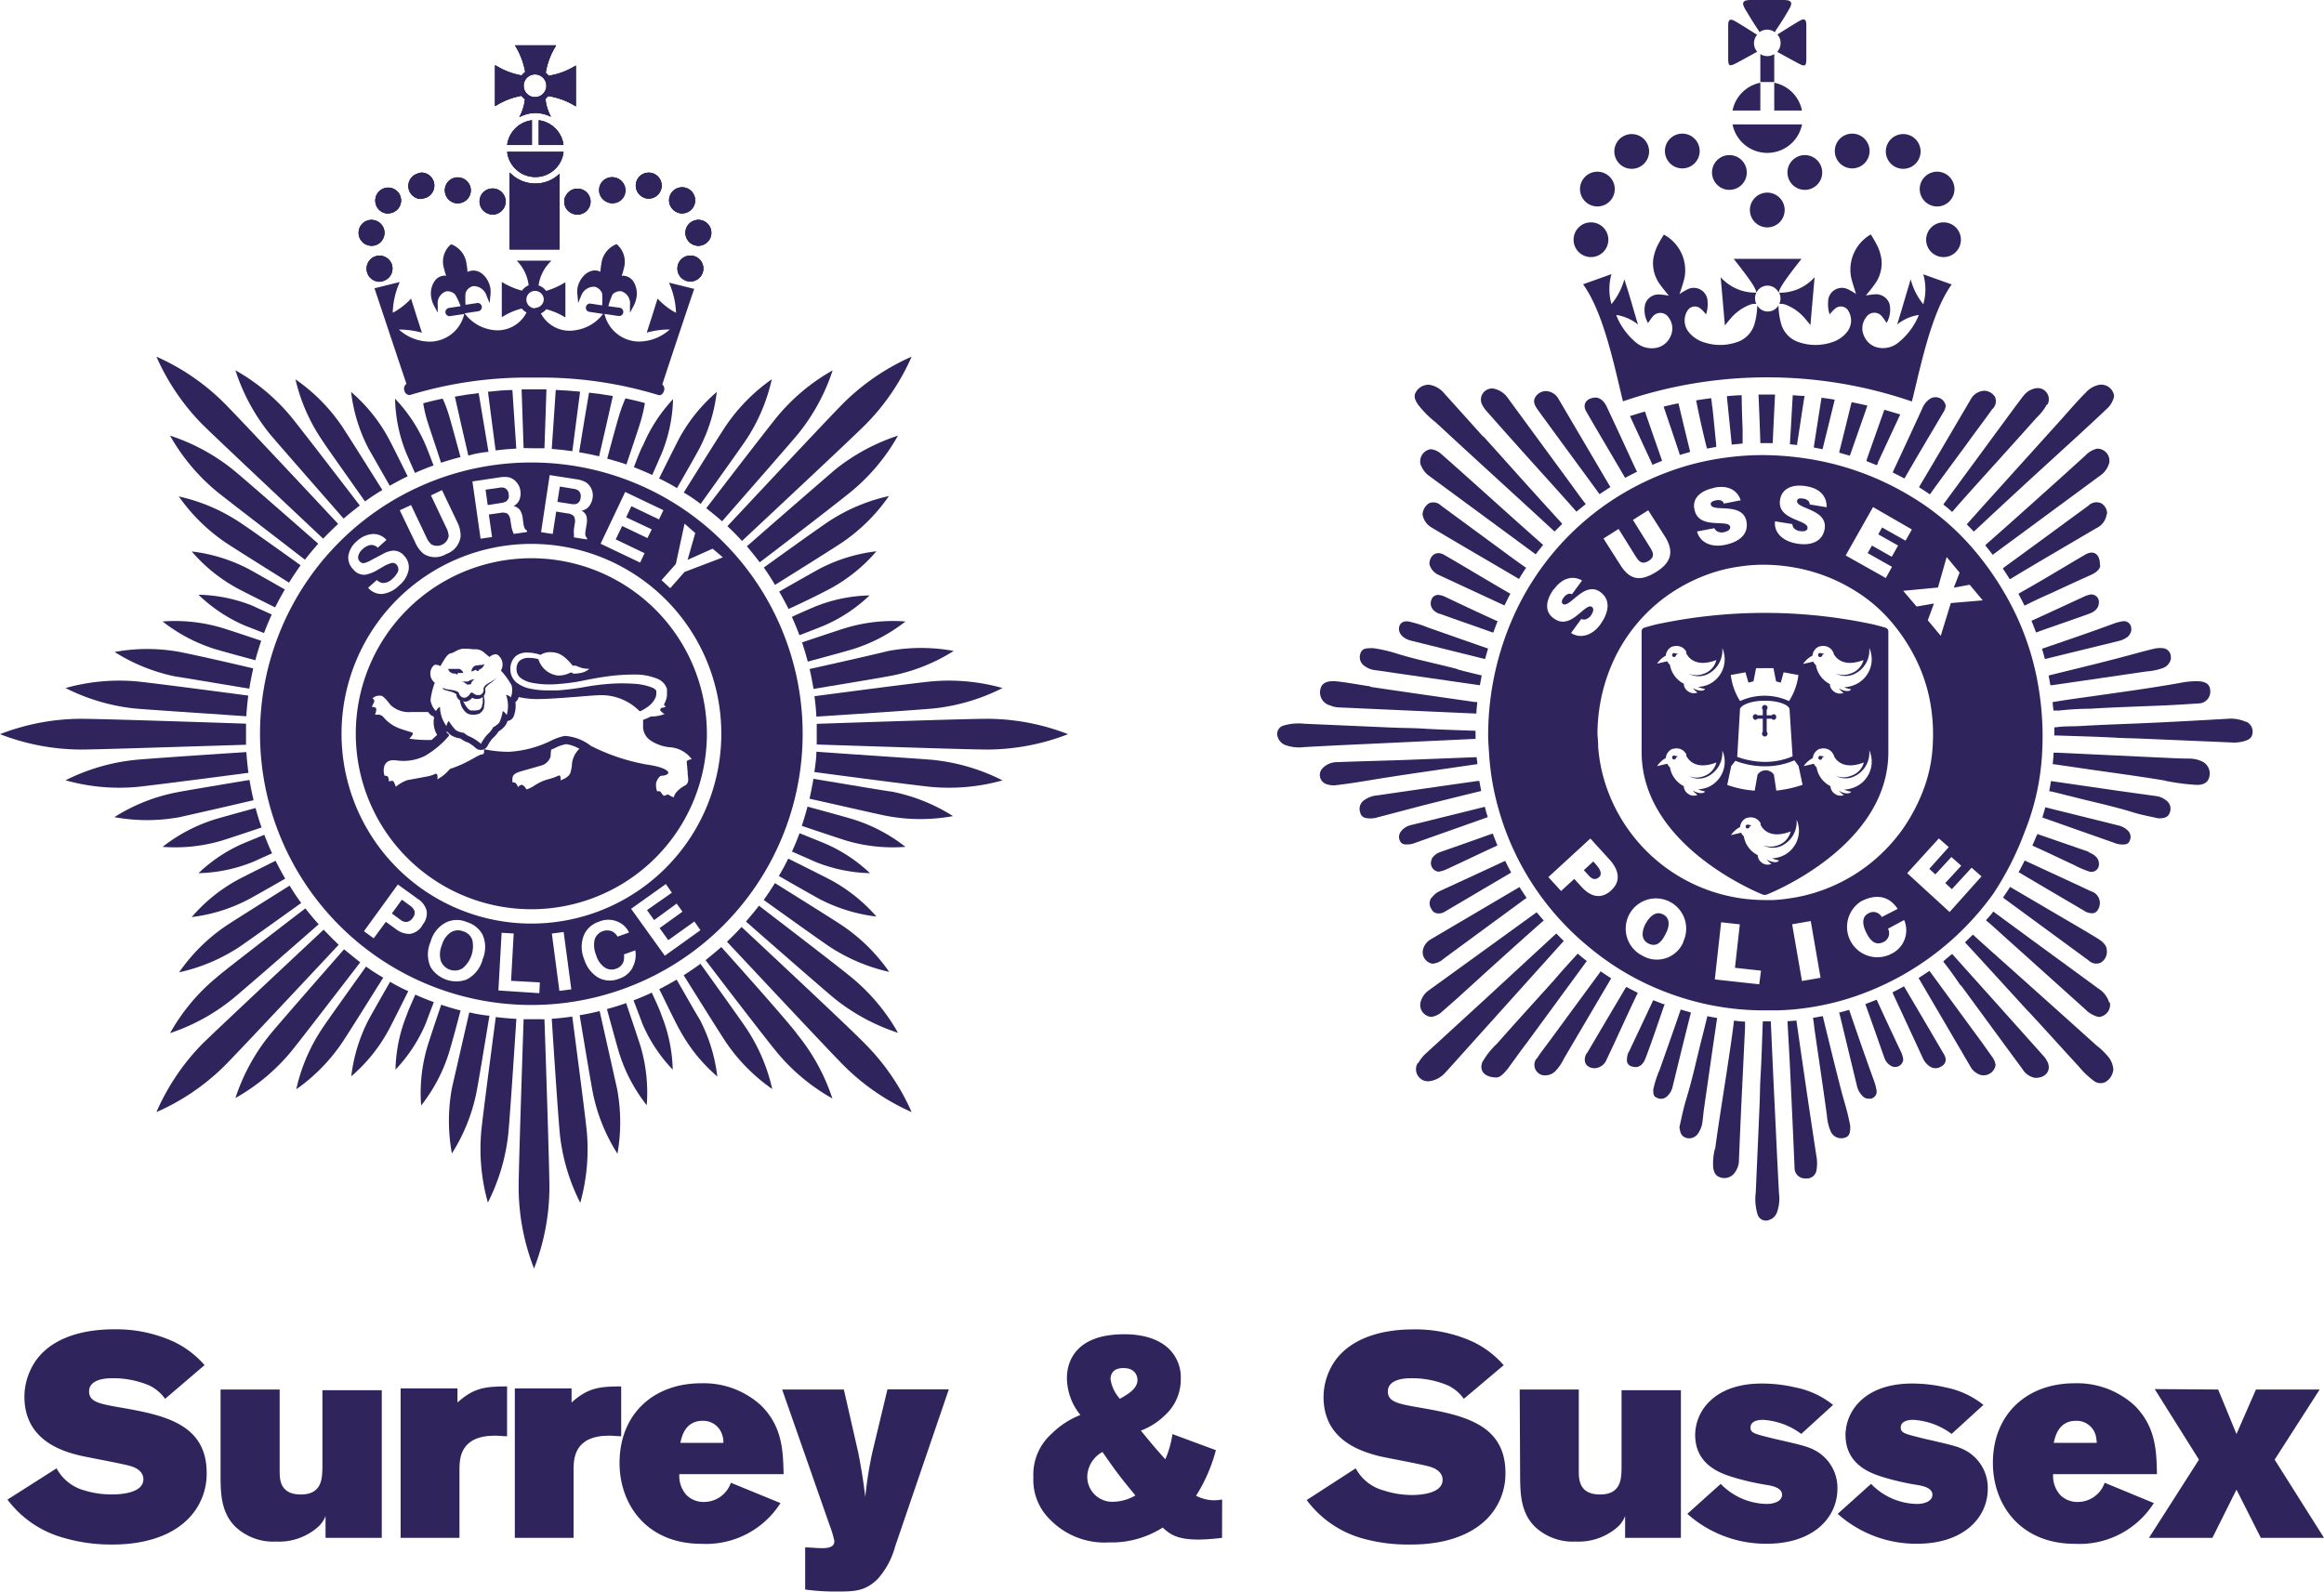 <?xml version="1.0" encoding="UTF-8"?> <svg xmlns="http://www.w3.org/2000/svg" id="Layer_1" data-name="Layer 1" width="94.34mm" height="64.63mm" viewBox="0 0 267.42 183.2"><defs><style>.cls-1{fill:#2f255c;}</style></defs><path class="cls-1" d="M6.51,169a5.15,5.15,0,0,0,3.23,2.55A10.42,10.42,0,0,0,13,172c.59,0,3.5-.06,3.5-1.75,0-.16,0-1-1.29-1.45-.83-.3-5.12-1.05-6.07-1.29C7,167,2.81,165.67,2.81,160.76a7.25,7.25,0,0,1,.66-3C5,154.32,8.91,153,13.11,153a15.88,15.88,0,0,1,7,1.48,11.06,11.06,0,0,1,3.43,2.64L19,161a4.88,4.88,0,0,0-1.78-1.52,10.64,10.64,0,0,0-4.33-.85c-1.25,0-2.64.33-2.64,1.52s1.19,1.41,3.2,1.78c5.18.89,10.33,1.81,10.33,7.59a7.36,7.36,0,0,1-2.08,5.25c-2.93,3-7.62,3-8.91,3A19.27,19.27,0,0,1,7.33,177,12.06,12.06,0,0,1,.86,172.6Z"></path><path class="cls-1" d="M25.38,159.93h6.8v9.31c0,1,0,2.77,2.44,2.77s2.44-1.88,2.48-3v-9h6.83V177H37.46v-2.51a3.24,3.24,0,0,1-.86,1.25,6.75,6.75,0,0,1-4.78,1.69,6.39,6.39,0,0,1-4.72-1.69c-1.65-1.62-1.69-3.83-1.72-5.44Z"></path><path class="cls-1" d="M52.64,161.42c1.85-1.65,3.1-1.85,5.71-1.85v5.74c-.46,0-.93-.07-1.39-.07-4,0-4.06,2.61-4.09,3.73V177H46.1v-17.2h6.54Z"></path><path class="cls-1" d="M65.77,161.42c1.85-1.65,3.11-1.85,5.71-1.85v5.74c-.46,0-.92-.07-1.38-.07-4,0-4.06,2.61-4.1,3.73V177H59.24v-17.2h6.53Z"></path><path class="cls-1" d="M89.81,173a10.15,10.15,0,0,1-9.08,4.69c-6.34,0-9.44-4.55-9.44-9.31,0-5.58,3.86-9.17,9.41-9.17a9.77,9.77,0,0,1,6.86,2.54c2.51,2.47,2.54,5.31,2.61,7.92h-12a3.25,3.25,0,0,0,.83,2.41,2.75,2.75,0,0,0,2,.79,3.27,3.27,0,0,0,3.1-2.21Zm-6.57-6.93c0-.26,0-.53-.1-.79a2.29,2.29,0,0,0-2.28-1.75c-2,0-2.41,1.78-2.57,2.54Z"></path><path class="cls-1" d="M90,159.93h7.1l1.68,7.36c.37,2,.46,2.48.79,5a44.25,44.25,0,0,1,.83-5.22l1.72-7.16h7.06L103,178a9.2,9.2,0,0,1-2,3.73c-1.45,1.42-2.64,1.45-4.76,1.45a25.4,25.4,0,0,1-3.59-.23v-4.85c.56,0,1.28.09,1.91.09.93,0,1.45-.19,1.45-.82a11.54,11.54,0,0,0-.52-1.75Z"></path><path class="cls-1" d="M140.62,177a24,24,0,0,1-2.67.2c-2.57,0-3.33-.63-4.16-1.38a11,11,0,0,1-6.2,1.71,8.74,8.74,0,0,1-6.74-2.61,6.38,6.38,0,0,1-1.94-4.91,6.29,6.29,0,0,1,2.11-5,9.67,9.67,0,0,1,3.3-2.15,6.81,6.81,0,0,1-1.55-4.29c0-1.12.39-5,6.57-5,.72,0,3.56,0,5.28,1.79a4.59,4.59,0,0,1,1.25,3.36,5.54,5.54,0,0,1-1.81,4.16,8,8,0,0,1-2.78,1.78c1.49,1.82,1.72,2.08,2.81,3.3a11,11,0,0,0,.82-2.9l5,1.85a18.78,18.78,0,0,1-2.28,5.25,4.71,4.71,0,0,0,2,.52,5.86,5.86,0,0,0,1-.09Zm-15.51-7.09a2.88,2.88,0,0,0,3,2.94,5.25,5.25,0,0,0,2.54-.73c-1.78-2.15-2.24-2.77-3.79-5A3.34,3.34,0,0,0,125.11,169.9Zm5.78-11.09c0-.07,0-1.36-1.62-1.36-.89,0-1.48.4-1.48,1.29a4.26,4.26,0,0,0,1.08,2.25C129.67,160.52,130.89,159.9,130.89,158.81Z"></path><path class="cls-1" d="M156,169a5.15,5.15,0,0,0,3.23,2.55,10.47,10.47,0,0,0,3.27.52c.6,0,3.5-.06,3.5-1.75,0-.16,0-1-1.29-1.45-.82-.3-5.11-1.05-6.07-1.29-2.15-.56-6.34-1.88-6.34-6.79a7.25,7.25,0,0,1,.66-3c1.52-3.43,5.45-4.78,9.64-4.78a15.85,15.85,0,0,1,7,1.48,10.94,10.94,0,0,1,3.43,2.64L168.44,161a4.79,4.79,0,0,0-1.78-1.52,10.6,10.6,0,0,0-4.32-.85c-1.26,0-2.64.33-2.64,1.52s1.18,1.41,3.2,1.78c5.18.89,10.33,1.81,10.33,7.59a7.4,7.4,0,0,1-2.08,5.25c-2.94,3-7.63,3-8.91,3a19.34,19.34,0,0,1-5.42-.69,12,12,0,0,1-6.46-4.43Z"></path><path class="cls-1" d="M174.87,159.93h6.8v9.31c0,1,0,2.77,2.45,2.77s2.44-1.88,2.47-3v-9h6.83V177H187v-2.51a3.32,3.32,0,0,1-.85,1.25,6.79,6.79,0,0,1-4.79,1.69,6.39,6.39,0,0,1-4.72-1.69c-1.65-1.62-1.68-3.83-1.72-5.44Z"></path><path class="cls-1" d="M198,170.79a7.55,7.55,0,0,0,5.28,2.31c.83,0,1.78-.3,1.78-1.06s-1-1-1.71-1.12a29.21,29.21,0,0,1-3.57-.79c-1.58-.46-4.72-1.39-4.72-5a5.47,5.47,0,0,1,1.72-3.89c2-1.92,4.92-2,6-2a17,17,0,0,1,3.86.46,10,10,0,0,1,4.29,2l-3.66,3.34a8.17,8.17,0,0,0-4.39-1.62c-.27,0-1.45,0-1.45.89,0,.63.46.73,2.74,1.29,3,.69,3.76.86,4.58,1.28a4.89,4.89,0,0,1,2.68,4.46c0,3.37-2.81,6.34-8.12,6.34a13.57,13.57,0,0,1-9.15-3.44Z"></path><path class="cls-1" d="M215.3,170.79a7.51,7.51,0,0,0,5.28,2.31c.83,0,1.78-.3,1.78-1.06s-1-1-1.71-1.12a29.21,29.21,0,0,1-3.57-.79c-1.58-.46-4.72-1.39-4.72-5a5.47,5.47,0,0,1,1.72-3.89c2-1.92,4.92-2,6-2a17,17,0,0,1,3.86.46,10,10,0,0,1,4.29,2l-3.66,3.34a8.17,8.17,0,0,0-4.39-1.62c-.27,0-1.46,0-1.46.89,0,.63.47.73,2.74,1.29,3,.69,3.77.86,4.59,1.28a4.89,4.89,0,0,1,2.68,4.46c0,3.37-2.81,6.34-8.12,6.34a13.57,13.57,0,0,1-9.15-3.44Z"></path><path class="cls-1" d="M247.84,173a10.13,10.13,0,0,1-9.08,4.69c-6.33,0-9.44-4.55-9.44-9.31,0-5.58,3.87-9.17,9.41-9.17a9.79,9.79,0,0,1,6.87,2.54c2.5,2.47,2.54,5.31,2.6,7.92H236.25a3.29,3.29,0,0,0,.83,2.41,2.76,2.76,0,0,0,2,.79,3.27,3.27,0,0,0,3.1-2.21Zm-6.57-6.93a5.33,5.33,0,0,0-.1-.79,2.28,2.28,0,0,0-2.28-1.75c-2,0-2.4,1.78-2.57,2.54Z"></path><path class="cls-1" d="M255.24,159.93l2.11,5.12,2.24-5.12h7.33L261.74,168l5.68,9h-7.27l-2.8-5.55L254.58,177h-7.3l5.75-9-5.09-8.12Z"></path><path class="cls-1" d="M258.45,83.09a4.28,4.28,0,0,0-2.15-.36c-2.74.16-5.47.31-8.21.44-2.9.14-5.79.22-8.69.39-.94.06-1.89,0-2.83.15a.57.57,0,0,0-.18,0c0,.31,0,.63,0,.94h.22c2.25.08,4.51.13,6.77.25,1.06.07,2.12.07,3.18.12l10.13.43a4.45,4.45,0,0,0,1.5-.13c.47-.14.93-.31,1-.91a1.24,1.24,0,0,0-.76-1.36Zm-4.12-3.54c0-.73-.44-1.09-1.32-1.14a9,9,0,0,0-2.08.18c-3.77.67-7.56,1.17-11.35,1.71-1.09.15-2.18.31-3.27.49l-.11,0c0,.33.06.65.09,1a3.66,3.66,0,0,1,.57,0,33.59,33.59,0,0,1,3.65-.22c2.93-.18,5.87-.26,8.81-.39,1.23-.06,2.47-.14,3.7-.22a1.34,1.34,0,0,0,1.31-1.42Zm-4.54-3.84a1,1,0,0,0-.93-1.11,3.1,3.1,0,0,0-1.09.09c-1.2.28-2.39.63-3.58.94-2.75.73-5.51,1.39-8.27,2.07l-.19.06c.07.36.14.73.2,1.1h.23L247,77.28a7,7,0,0,0,1.82-.37,1.44,1.44,0,0,0,1-1.2Zm-4.55-3.3a.84.84,0,0,0-1-.9,5.17,5.17,0,0,0-1,.26c-2.7,1-5.39,1.91-8.1,2.84l-.17.07c.12.39.23.77.33,1.16a1.7,1.7,0,0,0,.31-.06l8.16-2a2.6,2.6,0,0,0,.86-.35,1.27,1.27,0,0,0,.63-1ZM242.4,47.08a2.7,2.7,0,0,0,.87-1.48,1.49,1.49,0,0,0-1.77-1.3,2.81,2.81,0,0,0-1.48.87c-1,1-1.91,2.07-2.85,3.12l-8.39,9.3c-.83.91-1.64,1.84-2.47,2.76l0,0,.81.83.19-.16q3.3-3.09,6.63-6.15l4.88-4.46c1.21-1.11,2.41-2.22,3.6-3.35Zm-6.8-.52a1.28,1.28,0,0,0-1.22-1.89,2.24,2.24,0,0,0-1.43.75c-.35.41-.65.86-1,1.3q-4.12,5.61-8.24,11.21a.55.55,0,0,0-.09.14c.35.27.7.56,1,.85l.11-.11c1-1.16,2-2.26,3-3.38,2.21-2.45,4.43-4.9,6.63-7.37a6.12,6.12,0,0,0,1.17-1.5Zm-6.3.49a1.25,1.25,0,0,0,.27-1.35,1.51,1.51,0,0,0-1.25-.73A1.88,1.88,0,0,0,226.75,46c-1.95,3.31-3.89,6.64-5.86,9.94l-.07.14c.42.26.84.54,1.25.82l.1-.14c1.35-1.87,2.72-3.72,4.08-5.57,1-1.39,2.05-2.77,3.05-4.17Zm-44,9c-2-3.4-4-6.8-6-10.2a1.72,1.72,0,0,0-1.42-.84,1.47,1.47,0,0,0-1.23.72c-.3.56,0,1,.34,1.49,2.35,3.23,4.72,6.44,7.07,9.66.41-.28.84-.56,1.27-.83Zm-4.61-.44-7.17-9.78a2.61,2.61,0,0,0-1.7-1.11,1.28,1.28,0,0,0-1.29,1.82,3.72,3.72,0,0,0,.52.77c1.55,1.75,3.1,3.5,4.67,5.24,1.89,2.11,3.81,4.21,5.68,6.34l1.07-.87c-.61-.78-1.19-1.6-1.78-2.41Zm-10-5.33c-1.5-1.67-3-3.34-4.5-5a2.77,2.77,0,0,0-1.76-1,1.69,1.69,0,0,0-1.52.87c-.3.53,0,1,.25,1.4a11.76,11.76,0,0,0,2.08,2.09c3.17,2.94,6.37,5.86,9.56,8.78,1.36,1.25,2.73,2.5,4.08,3.76l.89-.89q-2.19-2.4-4.36-4.81c-1.57-1.75-3.14-3.51-4.72-5.26ZM164.5,72.3a13.63,13.63,0,0,0-2.42-.77c-.67-.1-1.1.24-1.1.86s.56,1.14,1.4,1.35l8.45,2.1h.06c.11-.4.22-.79.34-1.19l-.16-.06c-2.19-.75-4.38-1.54-6.57-2.3ZM167.67,77c-2.3-.61-4.64-1.06-6.92-1.77A16.38,16.38,0,0,0,158,74.6c-.79,0-1.28,0-1.47.65a1.23,1.23,0,0,0,.56,1.45,2.54,2.54,0,0,0,1.18.44c.75.09,1.5.21,2.24.32l9.71,1.4h.07l.21-1.12h0c-.92-.22-1.85-.44-2.76-.69Zm-10,2c-1.35-.2-2.7-.46-3.87-.58s-1.74.26-1.86.9a1.55,1.55,0,0,0,1.14,1.88,2.69,2.69,0,0,0,1,.22l8,.36,7.59.34h.22c0-.44.06-.88.11-1.32l-.28,0c-4-.58-8-1.14-12.05-1.75Zm2.73,4.75-10.31-.45a6.09,6.09,0,0,0-2.46.23,1,1,0,0,0-.59,1.33,1.43,1.43,0,0,0,.86.89,4.65,4.65,0,0,0,2.16.24c3.24-.19,6.48-.32,9.73-.48l10-.47h0c0-.13,0-.25,0-.36s0-.38,0-.57h-.06c-2.05-.08-4.1-.13-6.14-.26-1.06-.06-2.13-.06-3.19-.1Zm-8.18,4.64a1.11,1.11,0,0,0,.44,1.87,2.54,2.54,0,0,0,.91.13c1.35-.15,2.68-.36,4-.58,4.1-.68,8.22-1.24,12.33-1.85H170c0-.26-.06-.5-.08-.75v-.06h-.12l-8.17.32c-2.59.09-5.18.15-7.77.25a2.27,2.27,0,0,0-1.63.66Zm4.31,5.19c.18.56.64.6,1.12.62a2.83,2.83,0,0,0,.91-.14l5.22-1.37c2.21-.56,4.44-1.11,6.66-1.65-.07-.38-.15-.76-.21-1.15l-.22,0q-5.73.81-11.47,1.65a3,3,0,0,0-1.61.59,1.2,1.2,0,0,0-.4,1.41Zm4.79,2a1,1,0,0,0-.24,1.17c.17.41.49.46.86.44a2.16,2.16,0,0,0,.79-.14c2.82-1,5.64-2,8.47-3h0c-.07-.22-.14-.43-.2-.65s-.09-.36-.14-.54h0c-2.83.71-5.66,1.4-8.49,2.1a2.12,2.12,0,0,0-1.05.59ZM177.68,106c-.3-.34-.59-.69-.86-1L164.39,114a2.36,2.36,0,0,0-.93,1.36,1.37,1.37,0,0,0,1.24,1.68,2.18,2.18,0,0,0,1.22-.59c.61-.53,1.22-1.06,1.82-1.6,3.3-3,6.59-6,9.91-8.92l0,0ZM163.49,53.5a2.67,2.67,0,0,0,1,1.3q6.11,4.5,12.22,9c.28-.36.57-.73.86-1.08v0c-2.56-2.26-5.1-4.55-7.65-6.84-1.35-1.21-2.7-2.42-4.07-3.62a2.12,2.12,0,0,0-1.21-.56,1.42,1.42,0,0,0-1.16,1.82Zm1.3,7.25c3.33,2,6.67,3.91,10,5.89.26-.44.53-.87.82-1.29-1.32-.91-2.6-1.88-3.9-2.83l-5.89-4.33a1.26,1.26,0,0,0-1.4-.26,1.65,1.65,0,0,0-.73,1.26,2.11,2.11,0,0,0,1.11,1.56Zm-.31,4.17a1.86,1.86,0,0,0,1.11,1.27L173,69.63l.12.05c.23-.46.45-.92.69-1.37l-.06,0c-2.54-1.46-5.06-3-7.59-4.46-.83-.48-1.67,0-1.68,1.11Zm1.18,5.71c2,.74,4.05,1.42,6.07,2.16l.11,0c.16-.44.32-.88.5-1.32l-.09,0c-2-.9-4-1.85-5.94-2.77a2.17,2.17,0,0,0-.73-.22.79.79,0,0,0-.86.53c-.27.67.07,1.33.94,1.65Zm-.88,28.22a1,1,0,0,0,.74,1.48,3.15,3.15,0,0,0,.91-.27c2-.92,3.91-1.85,5.88-2.75h0c-.19-.45-.36-.9-.53-1.35l-.09,0c-2,.72-4,1.42-6,2.12a1.9,1.9,0,0,0-.94.75Zm10.06,3.25-10.18,6a1.88,1.88,0,0,0-.92,1.21,1.34,1.34,0,0,0,1.09,1.61,2.19,2.19,0,0,0,1.3-.58q4.77-3.51,9.53-7c-.28-.42-.56-.83-.82-1.26Zm-10.14,1.24a1.11,1.11,0,0,0,0,1.26.84.84,0,0,0,.84.53,1.2,1.2,0,0,0,.7-.19l7.65-4.51q-.36-.66-.69-1.35c-2.53,1.18-5.06,2.34-7.59,3.51a2.25,2.25,0,0,0-.87.75Zm-1.56,19a1.39,1.39,0,0,0,1.29,2.11,3,3,0,0,0,1.83-.94c.71-.77,1.4-1.55,2.1-2.33l9.26-10.3,2.32-2.58c-.29-.29-.58-.57-.86-.86L170.89,115l-6.71,6.15a4.57,4.57,0,0,0-1,1.23Zm7.49-.22c-.49,1,.08,1.89,1.58,1.89.42,0,.92-.52,1.36-1.1.73-1,1.44-2,2.16-2.94l6.86-9.36h0c-.28-.22-.57-.44-.84-.68l-.2-.17,0,0c-.92,1-1.83,2-2.74,3.07-2.19,2.43-4.39,4.84-6.55,7.29a9,9,0,0,0-1.61,2Zm6.18-.29a1.21,1.21,0,0,0,1.15,1.93,1.6,1.6,0,0,0,1-.46,5.52,5.52,0,0,0,1-1.46l5.44-9.24a0,0,0,0,0,0,0c-.41-.26-.83-.54-1.24-.82a.21.21,0,0,1,0,.06l-6,8.17c-.45.61-.93,1.2-1.32,1.84Zm5.78-.63c-.54.92-.1,1.74.91,1.75a1.56,1.56,0,0,0,1.37-1c.54-1.13,1.07-2.27,1.59-3.41.66-1.42,1.31-2.85,2-4.27-.45-.22-.89-.45-1.32-.68a2.5,2.5,0,0,0-.16.24l-.09.15q-2.15,3.62-4.27,7.23Zm4.84-.16a2,2,0,0,0-.22.92.72.72,0,0,0,.59.79c.66.22,1.24-.09,1.57-1,.76-2,1.46-4.12,2.18-6.18l-.16,0-1.15-.45s0,.05-.05.09c-.93,2-1.84,3.91-2.76,5.87Zm3.49,2.21a11.78,11.78,0,0,0-.68,2.15c0,.46,0,.79.4.94a1,1,0,0,0,1.1-.08,2.09,2.09,0,0,0,.72-1.16c.69-2.84,1.38-5.67,2.1-8.5,0,0,0-.05,0-.07l-1.18-.34a.14.14,0,0,1,0,.06c-.8,2.34-1.63,4.67-2.45,7Zm3.1,3.31c-.33,1.07-.54,2.18-.77,3.16.09.58.15,1,.7,1.22a1.22,1.22,0,0,0,1.43-.46,3,3,0,0,0,.53-1.45c.06-.48.11-1,.17-1.44.5-3.47,1-7,1.51-10.42l-1.13-.21c-.2.87-.42,1.73-.64,2.59-.59,2.34-1.09,4.7-1.8,7Zm3.32,5.64a6.77,6.77,0,0,0-.2,2.24c.1.5.27.93.83,1.08a1.45,1.45,0,0,0,1.54-.42,2.43,2.43,0,0,0,.59-1.65q.12-2.9.25-5.8l.45-9.38c0-.23,0-.46,0-.69v0c-.43,0-.85-.06-1.28-.11a.24.24,0,0,1,0,.08c-.21,1.75-.48,3.49-.74,5.23-.47,3.15-1,6.31-1.42,9.46Zm4.68,5.16a5.93,5.93,0,0,0,.24,2.47,1,1,0,0,0,1.32.58,1.41,1.41,0,0,0,.89-.86,4.63,4.63,0,0,0,.24-2.16c-.18-3.24-.32-6.48-.48-9.72s-.31-6.64-.46-10a.49.49,0,0,1,0-.12c-.31,0-.62,0-.93,0v.11c-.08,2-.13,4.1-.25,6.15-.07,1.06-.07,2.12-.11,3.18-.15,3.56-.31,7.11-.45,10.31Zm3.67-19.87a.48.48,0,0,1,0,.17c.11,2,.23,4,.32,6q.26,5.39.49,10.77a1.19,1.19,0,0,0,1.27,1.2,1.12,1.12,0,0,0,1.26-1A4.59,4.59,0,0,0,209,133c-.37-2.44-.74-4.89-1.1-7.33-.4-2.72-.79-5.43-1.18-8.15,0,0,0,0,0-.06l-1,.08Zm3.07.74c.49,3.39,1,6.77,1.46,10.15a5.84,5.84,0,0,0,.42,1.8,1.32,1.32,0,0,0,1.51.8c.57-.13.74-.41.76-1.2,0-.28-.08-.57-.14-.85-.24-1.2-.63-2.35-.93-3.53-.72-2.79-1.4-5.59-2.08-8.39,0,0,0,0,0-.06l-1.13.2a.34.34,0,0,0,0,.1c.07.33.09.66.14,1Zm2.89-1.64q1,4.14,2,8.28a2.44,2.44,0,0,0,.7,1.31.9.9,0,0,0,.65.27.81.81,0,0,0,.92-1,5.17,5.17,0,0,0-.26-1c-1-2.74-1.94-5.47-2.88-8.22l0,0-1.18.33s0,0,0,.08Zm3-1c.75,2.06,1.46,4.12,2.19,6.18a1.67,1.67,0,0,0,.76.91A.94.94,0,0,0,219,122a2.4,2.4,0,0,0-.26-.94c-.94-2-1.89-4-2.79-6h0l-1.33.52s0,0,0,0Zm3.21-1.14q1.71,3.67,3.41,7.36a2.17,2.17,0,0,0,.82.95,1.15,1.15,0,0,0,1.26,0,.9.9,0,0,0,.54-.77,1.29,1.29,0,0,0-.21-.66q-2.28-3.9-4.59-7.81c-.43.24-.86.47-1.3.68a.72.72,0,0,0,.07.25Zm5.73-66.95a1.57,1.57,0,0,0,.3-.81,1.19,1.19,0,0,0-1.79-.8,2.34,2.34,0,0,0-.9,1.11c-1.1,2.39-2.2,4.78-3.32,7.16l-.09.22c.45.22.9.45,1.34.69a1.11,1.11,0,0,0,.11-.16c1.42-2.49,2.9-4.94,4.35-7.41Zm-7.52,5.76,2.59-5.56-1.83-.54-.38,1.07c-.55,1.56-1.11,3.13-1.66,4.7a.88.88,0,0,1,0,.15l1.16.46a1.37,1.37,0,0,0,.17-.28Zm-1.19-6.58c-.6-.14-1.21-.27-1.82-.39-.45,1.84-.9,3.69-1.37,5.53a1.86,1.86,0,0,0-.05.28l1.21.35.1-.25,1.93-5.52ZM211.13,46c-.51-.08-1-.16-1.53-.22-.3,1.87-.59,3.75-.88,5.62a.41.41,0,0,0,0,.11l1,.19.06-.25c.45-1.81.9-3.64,1.34-5.45Zm-3.61.47c0-.3.09-.6.13-.9-.45,0-.91-.06-1.36-.08-.11,1.88-.21,3.76-.33,5.64l.84.09c0-.05,0-.12,0-.17.24-1.53.47-3.06.7-4.58Zm-7,4.55c0-.54,0-1.08,0-1.62-.06-1.31-.09-2.61-.11-3.91-.57,0-1.14.06-1.7.11.18,1.83.37,3.66.55,5.49v.08l1.26-.12v0Zm3.47-.13c.08-1.83.17-3.65.26-5.48l-1,0-.9,0c.08,1.83.15,3.65.21,5.48V51H203q.5,0,1,0s0-.08,0-.12ZM197,46.75c0-.31-.06-.62-.1-.92-.58.07-1.16.16-1.73.25.37,1.86.78,3.71,1.25,5.55l1.06-.19,0-.25c-.15-1.48-.29-3-.45-4.44ZM187,55c.45-.25.91-.48,1.37-.7-.29-.59-.56-1.19-.84-1.79-.87-1.9-1.75-3.79-2.64-5.69-.27-.57-.67-1-1.22-1.06-1.11,0-1.62.76-1.16,1.57,1.48,2.57,3,5.11,4.49,7.67Zm3.14-1.5c.36-.15.73-.31,1.1-.45a.14.14,0,0,0,0-.06q-.93-2.66-1.85-5.31c0-.1-.08-.21-.11-.31-.58.16-1.15.34-1.72.52.85,1.85,1.71,3.7,2.56,5.54a.16.16,0,0,0,0,.07Zm3.15-1.14,1.17-.34s0-.07,0-.12q-.67-2.73-1.32-5.48c-.58.11-1.15.24-1.71.38.62,1.82,1.23,3.63,1.84,5.45a.36.36,0,0,1,0,.11Zm27.48,60.21q3,5.12,6,10.25a2,2,0,0,0,1.16.91,1.41,1.41,0,0,0,1.7-1.12,1.87,1.87,0,0,0-.37-.93L228.07,120c-2-2.73-4-5.45-6-8.19l-.06-.06-1.24.82Zm4.89.86c2.36,3.21,4.71,6.43,7.07,9.63a2.11,2.11,0,0,0,1.47,1c1.27,0,1.84-.89,1.41-1.83a3.24,3.24,0,0,0-.41-.63l-4.91-5.49-5.61-6.26-.05-.06c-.34.29-.7.57-1,.85l0,.07c.72.88,1.36,1.83,2,2.75Zm7.67,2.9c2,2.15,3.93,4.31,5.91,6.46a9.27,9.27,0,0,0,1.63,1.56,1.26,1.26,0,0,0,1.41.18,1.85,1.85,0,0,0,.9-1.47,2.7,2.7,0,0,0-.48-1.3,8.58,8.58,0,0,0-1.49-1.46q-4.44-4-8.92-8c-1.76-1.58-3.53-3.14-5.27-4.73l-.91.89c2.42,2.62,4.82,5.26,7.22,7.89Zm7-18.3L234.46,96l-.05,0c0,.08,0,.15-.08.22-.15.37-.31.74-.47,1.11l0,0c1.63.72,3.23,1.5,4.84,2.25a10.39,10.39,0,0,0,1.65.71.86.86,0,0,0,1.17-.88c0-.58-.39-1-1.19-1.33Zm1.19-28.67a.87.87,0,0,0-1.16-.89,3.07,3.07,0,0,0-.6.22c-2,.92-4,1.86-6,2.76l0,0c.18.44.35.88.52,1.33l.07,0c.72-.28,1.46-.52,2.19-.78,1.29-.45,2.59-.9,3.88-1.37.73-.27,1.1-.72,1.09-1.28Zm.12-4.35c0-1.28-.75-1.72-1.67-1.19-2.52,1.47-5,3-7.55,4.42l-.16.11c.24.44.47.89.69,1.34a.74.74,0,0,0,.22-.08c1-.52,2.09-1,3.14-1.47,1.45-.68,2.91-1.35,4.36-2,.55-.26,1-.64,1-1.09Zm.82-5.86a1.39,1.39,0,0,0-.66-1.22,1.32,1.32,0,0,0-1.5.28c-3.22,2.35-6.42,4.72-9.64,7.05a.9.9,0,0,0-.2.18c.28.4.54.81.8,1.22a.89.89,0,0,0,.24-.12c1-.62,2-1.2,3-1.8l6.7-3.94a2.08,2.08,0,0,0,1.22-1.65Zm-14,3.64c.28.35.56.7.83,1.06a.91.91,0,0,0,.16-.11l12.21-9a2.59,2.59,0,0,0,1.05-1.48,1.39,1.39,0,0,0-1.4-1.62,2.65,2.65,0,0,0-1.34.78l-2.88,2.61c-2.83,2.54-5.66,5.09-8.52,7.6l-.11.12Zm14.24,52.59a2.9,2.9,0,0,0-1.21-1.58l-7.63-5.58L229.48,105l-.1-.09c-.28.36-.57.7-.86,1a1.8,1.8,0,0,0,.2.18l.31.26,11,9.89a3,3,0,0,0,1.48.81,1.41,1.41,0,0,0,1.27-1.67Zm-1.26-10.74a1.41,1.41,0,0,0-.83-2.06c-2.54-1.19-5.09-2.36-7.63-3.54-.23.46-.46.91-.71,1.36l.18.08c2.45,1.46,4.92,2.9,7.38,4.35a1.49,1.49,0,0,0,.75.27.77.77,0,0,0,.86-.46Zm-.13,3.34c-1.43-.88-2.89-1.72-4.34-2.57l-5.67-3.33c-.26.41-.53.81-.8,1.21a.52.52,0,0,0,.1.11l5.33,3.91,4.43,3.25a1.23,1.23,0,0,0,1.36.24,1.44,1.44,0,0,0,.71-1.4c0-.63-.53-1.07-1.12-1.42Zm-6.25-13.87,8.2,2.89a2.61,2.61,0,0,0,.9.2c.39,0,.74,0,.91-.45a1,1,0,0,0-.19-1.12,2.19,2.19,0,0,0-1.15-.63l-5.18-1.29c-1.07-.27-2.14-.52-3.2-.8h0c-.1.4-.22.79-.34,1.18l.06,0Zm3-2.52c2.43.64,4.89,1.14,7.3,1.88,1,.32,2.1.51,3,.72.69,0,1.13-.12,1.31-.66a1.17,1.17,0,0,0-.4-1.4,2.34,2.34,0,0,0-1.21-.51L243.61,91l-7.51-1.09H236c-.06.39-.13.77-.2,1.16l.1,0c.73.16,1.47.35,2.19.54Zm11.06-1.73a25.39,25.39,0,0,0,3.68.48c.86,0,1.32-.35,1.44-1a1.53,1.53,0,0,0-.94-1.74,3.39,3.39,0,0,0-1.34-.29c-1.22,0-2.44-.08-3.65-.13l-11.58-.55h0a2.8,2.8,0,0,1-.29,0h-.14c0,.44-.06.88-.1,1.33l.14,0,1.95.28c3.61.55,7.23,1,10.83,1.6"></path><path class="cls-1" d="M234.61,79.36A31.5,31.5,0,0,0,232.09,71a34.36,34.36,0,0,0-4.73-7.46A29,29,0,0,0,220,57.2a32.58,32.58,0,0,0-11.79-4.37,35.28,35.28,0,0,0-5.12-.45,31.41,31.41,0,0,0-4.65.31,30.35,30.35,0,0,0-5.08,1.14,32,32,0,0,0-7.18,3.31,31.29,31.29,0,0,0-12,13.75,33.66,33.66,0,0,0-2.94,13.78c0,.58.07,1.5.13,2.42a29.73,29.73,0,0,0,1.06,6,31.49,31.49,0,0,0,10.31,15.83,31,31,0,0,0,9.22,5.37,31.35,31.35,0,0,0,11,2c.47,0,.93,0,1.4,0a27.82,27.82,0,0,0,3.42-.27,30.45,30.45,0,0,0,5.82-1.39,32.49,32.49,0,0,0,15.77-11.77A34.92,34.92,0,0,0,233,95.68a28.11,28.11,0,0,0,2-9.36A33.8,33.8,0,0,0,234.61,79.36Zm-19.08-21L220,60.94l-.73,1.29-2.7-1.52-.44.79,2.28,1.29-.73,1.29-2.28-1.29-.49.87,2.8,1.58L217,66.53l-4.62-2.6ZM204.25,60l2,.32a.72.72,0,0,0,.26.55,1.15,1.15,0,0,0,.55.25c.52.08.88,0,.93-.32.16-1-3.55-.89-3.16-3.28.21-1.33,1.47-1.82,3-1.56,1.74.28,2.39,1.3,2.36,2.42l-1.95-.32a.54.54,0,0,0-.23-.47,1,1,0,0,0-.51-.2c-.45-.08-.68,0-.71.25-.16.94,3.54.94,3.17,3.23-.23,1.45-1.56,2-3.28,1.68S204.11,61.16,204.25,60Zm-7-3.87c1.74-.34,2.7.39,3.05,1.45l-1.93.38a.58.58,0,0,0-.38-.37,1.13,1.13,0,0,0-.55,0c-.45.09-.63.26-.58.48.18.94,3.65-.34,4.1,1.93.28,1.45-.79,2.38-2.51,2.72s-2.9-.43-3.17-1.55l2-.38a.73.73,0,0,0,.44.42,1.05,1.05,0,0,0,.61.05c.51-.1.81-.33.76-.63-.19-.94-3.65.41-4.11-2C194.69,57.34,195.7,56.45,197.26,56.15Zm-11,4.75,2,3.21c.33.53.72.92,1.45.47s.56-.92.2-1.51l-2-3.21,1.76-1.11,1.91,3c1.09,1.72.77,3-1,4.1s-3,1-4.15-.85l-1.91-3Zm-7.43,6.93c1.05-1.42,2.25-1.54,3.23-1l-1.17,1.59a.53.53,0,0,0-.52,0,1.17,1.17,0,0,0-.42.36c-.27.37-.28.61-.1.75.77.56,2.46-2.73,4.32-1.36,1.19.88,1,2.29,0,3.7s-2.43,1.65-3.38,1l1.18-1.61a.69.69,0,0,0,.61,0,1.2,1.2,0,0,0,.48-.38c.31-.43.38-.8.14-1-.78-.57-2.41,2.76-4.37,1.33C177.7,70.45,177.84,69.1,178.78,67.83Zm6.64,34.62c-1.06,1-2.29,1-3.57-.46l-.74-.81-1.52,1.39-1.46-1.6L183,96.51l2.15,2.36C186.45,100.27,186.42,101.54,185.42,102.45Zm8.24,6A3.3,3.3,0,0,1,189,110a3.48,3.48,0,1,1,4.68-1.6Zm8.73,4.86-5.11-.56.73-6.58,2.15.24-.56,5,3,.33Zm1.39-9.7c-.28,0-.56,0-.85,0a19.28,19.28,0,0,1-18.43-14,18.43,18.43,0,0,1-.64-3.62c0-.55-.06-1.11-.08-1.46a20.39,20.39,0,0,1,1.78-8.33,19,19,0,0,1,2.83-4.48,18.77,18.77,0,0,1,4.45-3.83,19.64,19.64,0,0,1,4.34-2,17.91,17.91,0,0,1,3.07-.68,17.62,17.62,0,0,1,2.81-.19,19.93,19.93,0,0,1,3.09.27,19.58,19.58,0,0,1,7.13,2.64,17.6,17.6,0,0,1,4.48,3.86,20.75,20.75,0,0,1,2.86,4.51,18.68,18.68,0,0,1,1.52,5,20.48,20.48,0,0,1,.23,4.21,16.88,16.88,0,0,1-1.18,5.66,20.6,20.6,0,0,1-2.3,4.29,19.39,19.39,0,0,1-9.53,7.12,18.31,18.31,0,0,1-3.51.84A16,16,0,0,1,203.78,103.6Zm3.53,9.32-1.13-6.53,2.14-.37,1.13,6.53Zm10.19-3.08a3.49,3.49,0,0,1-3.37-6.1c1.79-.92,3.26-.55,4.19.88l-1.83.94a1.09,1.09,0,0,0-1.54-.42c-.68.34-.79,1.14-.21,2.27.43.83,1,1.51,2,1a1.11,1.11,0,0,0,.47-1.51l1.86-1A3,3,0,0,1,217.5,109.84Zm6.8-4.86-4.88-4.47,3.64-4,1.14,1L222,100l.7.64,1.84-2,1.14,1-1.84,2,.76.7,2.27-2.47,1.14,1Zm.14-35.56-1.16,3.77-1.49-1.79.71-1.93-2,.35L219,68l4-.38,1-3.51,1.49,1.8-.67,1.73,1.83-.34,1.5,1.8Z"></path><path class="cls-1" d="M191.36,105.24c-.88-.44-1.59.32-2,1.07s-.62,1.81.31,2.28,1.53-.14,2-1.12C192.12,106.67,192.22,105.65,191.36,105.24Z"></path><path class="cls-1" d="M183.34,99.15l-1.09,1,.61.67c.34.37.74.51,1.16.12s0-1-.27-1.32Z"></path><path class="cls-1" d="M209.24,87.15a.23.23,0,1,0,.45.07c0-.08.24-.15.24-.15L209.5,87A.23.23,0,0,0,209.24,87.15Z"></path><path class="cls-1" d="M192.41,87.15a.23.23,0,0,0,.19.26.23.23,0,0,0,.26-.19c0-.08.24-.15.24-.15l-.44-.11A.22.22,0,0,0,192.41,87.15Z"></path><path class="cls-1" d="M209.43,75.62a.23.23,0,0,0,.26-.2c0-.07.24-.15.24-.15l-.43-.1a.23.23,0,1,0-.07.45Z"></path><path class="cls-1" d="M192.41,75.36a.23.23,0,0,0,.19.26.24.24,0,0,0,.26-.2c0-.07.24-.15.24-.15l-.44-.1A.22.22,0,0,0,192.41,75.36Z"></path><path class="cls-1" d="M217.29,86.56V72.67a.45.45,0,0,0-.32-.42c-.45-.14-.93-.26-1.4-.38a59.45,59.45,0,0,0-25,0c-.45.11-.9.24-1.35.37a.43.43,0,0,0-.32.42v13.9c0,10.79,13.46,16.21,14,16.43a.42.42,0,0,0,.16,0,.47.47,0,0,0,.16,0C203.82,102.77,217.29,97.35,217.29,86.56Zm-8.73-11.1a1.26,1.26,0,0,1,.78-1.06l.08,0a1.28,1.28,0,0,1,.75,0,1.19,1.19,0,0,1,.69.52l.06.1a.61.61,0,0,1,.05.12.88.88,0,0,1,.05.15c.29.52,1.18,1.52,3.41.68A2.2,2.2,0,0,1,213,77.5a2.3,2.3,0,0,1-1.77,0,2.34,2.34,0,0,0,2.16.07,3,3,0,0,0,1.7-3l.09.21a3.19,3.19,0,0,1-1.88,4.09,3.6,3.6,0,0,1-1.1.23,3.21,3.21,0,0,0,.8.23c-.06.17-.3.24-.66.19a2.38,2.38,0,0,1-.74-.29,2.24,2.24,0,0,0,.54.51,1.1,1.1,0,0,1-1.07-.12,1.13,1.13,0,0,1-.5-.75.57.57,0,0,1,0-.13,3.07,3.07,0,0,1-1.45-1.58,3.33,3.33,0,0,1-.16-.6,1.27,1.27,0,0,1-.31-.41l-1.17.27A2.87,2.87,0,0,1,208.56,75.46Zm-7.71,1.92.34,1.19.58-.15.3-1.52h2l.3,1.52.54.15.33-1.19,1.7.31a7.07,7.07,0,0,1-1.08,3,6.75,6.75,0,0,0-5.63,0,7.17,7.17,0,0,1-1.07-3Zm5.42,9.67a8,8,0,0,1-3.16.64,9.39,9.39,0,0,1-3.21-.58l.32-5.46v0c0-.4,1.08-1,2.85-1s2.85.56,2.85,1Zm-9.78,3.57a3.67,3.67,0,0,1-1.1.23,3.66,3.66,0,0,0,.8.24c-.06.16-.3.23-.66.18a2.16,2.16,0,0,1-.74-.29,2.24,2.24,0,0,0,.54.51,1.08,1.08,0,0,1-1.07-.12,1.13,1.13,0,0,1-.5-.75v-.13a3.06,3.06,0,0,1-1.44-1.58,3.33,3.33,0,0,1-.16-.6,1.17,1.17,0,0,1-.31-.41l-1.17.28a2.8,2.8,0,0,1,1-.93,1.26,1.26,0,0,1,.78-1.06l.08,0a1.28,1.28,0,0,1,.75,0,1.21,1.21,0,0,1,.69.53l.06.09a.61.61,0,0,1,0,.12s0,.1.05.15c.29.52,1.18,1.53,3.41.68a2.2,2.2,0,0,1-1.41,1.56,2.31,2.31,0,0,1-1.77,0,2.34,2.34,0,0,0,2.16.06,3.05,3.05,0,0,0,1.7-3l.09.21A3.19,3.19,0,0,1,196.49,90.62Zm0-11.79a3.67,3.67,0,0,1-1.1.23,3.21,3.21,0,0,0,.8.23c-.06.17-.3.24-.66.19a2.38,2.38,0,0,1-.74-.29,2.24,2.24,0,0,0,.54.51,1.1,1.1,0,0,1-1.07-.12,1.13,1.13,0,0,1-.5-.75V78.7a3.09,3.09,0,0,1-1.44-1.58,3.33,3.33,0,0,1-.16-.6,1.27,1.27,0,0,1-.31-.41l-1.17.27a2.87,2.87,0,0,1,1-.92,1.26,1.26,0,0,1,.78-1.06l.08,0a1.28,1.28,0,0,1,.75,0,1.19,1.19,0,0,1,.69.52l.06.1a.61.61,0,0,1,0,.12s0,.1.05.15c.29.52,1.18,1.52,3.41.68a2.2,2.2,0,0,1-1.41,1.56,2.3,2.3,0,0,1-1.77,0,2.34,2.34,0,0,0,2.16.07,3.05,3.05,0,0,0,1.7-3,2.2,2.2,0,0,1,.09.21A3.19,3.19,0,0,1,196.49,78.83ZM205,98.56a3.38,3.38,0,0,1-1.1.23,3.18,3.18,0,0,0,.8.24c-.06.16-.3.24-.66.18a2.16,2.16,0,0,1-.74-.29,2.06,2.06,0,0,0,.54.51,1.1,1.1,0,0,1-1.07-.11,1.13,1.13,0,0,1-.5-.76.3.3,0,0,1,0-.13,3,3,0,0,1-1.45-1.58,3.23,3.23,0,0,1-.16-.59,1.31,1.31,0,0,1-.31-.42l-1.17.28a2.8,2.8,0,0,1,1.05-.93,1.24,1.24,0,0,1,.78-1.06l.07,0a1.31,1.31,0,0,1,.76,0,1.25,1.25,0,0,1,.69.53l.06.09,0,.12s0,.11.05.16c.29.52,1.18,1.52,3.41.67a2.24,2.24,0,0,1-1.41,1.57,2.35,2.35,0,0,1-1.77,0,2.34,2.34,0,0,0,2.16.07,3.05,3.05,0,0,0,1.7-3l.09.21A3.18,3.18,0,0,1,205,98.56Zm-.6-7.54-.28-1.86a1.13,1.13,0,0,0-1.88,0L201.91,91a11.76,11.76,0,0,1-3.16-.66l.46-2.17.48-.6a9.61,9.61,0,0,0,3.42.63,8.5,8.5,0,0,0,3.37-.69l.48.66.46,2.16A13.86,13.86,0,0,1,204.35,91Zm7.81.47a1.08,1.08,0,0,1-1.07-.12,1.13,1.13,0,0,1-.5-.75.57.57,0,0,1,0-.13,3,3,0,0,1-1.45-1.58,3.33,3.33,0,0,1-.16-.6,1.17,1.17,0,0,1-.31-.41l-1.17.28a2.8,2.8,0,0,1,1.05-.93,1.26,1.26,0,0,1,.78-1.06l.08,0a1.28,1.28,0,0,1,.75,0,1.21,1.21,0,0,1,.69.53l.06.09a.61.61,0,0,1,.05.12.88.88,0,0,1,.05.15c.29.52,1.18,1.53,3.41.68A2.2,2.2,0,0,1,213,89.29a2.31,2.31,0,0,1-1.77,0,2.34,2.34,0,0,0,2.16.06,3,3,0,0,0,1.7-3l.09.21a3.19,3.19,0,0,1-1.88,4.09,3.6,3.6,0,0,1-1.1.23,3.66,3.66,0,0,0,.8.24c-.06.16-.3.23-.66.18a2.16,2.16,0,0,1-.74-.29A2.24,2.24,0,0,0,212.16,91.49Z"></path><path class="cls-1" d="M204.12,82.2a.31.31,0,0,0-.25.13h-.58v-.64a.33.33,0,0,0,.1-.23.32.32,0,0,0-.32-.32.33.33,0,0,0-.23.55v.64h-.61a.32.32,0,0,0-.26-.13.33.33,0,0,0,0,.65.32.32,0,0,0,.26-.13h.61v1.5a.33.33,0,0,0,.23.55.32.32,0,0,0,.32-.32.33.33,0,0,0-.1-.23v-1.5h.58a.31.31,0,0,0,.25.13.33.33,0,0,0,0-.65Z"></path><path class="cls-1" d="M200.87,95.1a.22.22,0,0,0,.19.25.23.23,0,0,0,.26-.19c0-.07.24-.15.24-.15s-.39-.1-.44-.1A.22.22,0,0,0,200.87,95.1Z"></path><path class="cls-1" d="M203.36,26.17a2,2,0,1,0-2-2,2,2,0,0,0,2,2"></path><path class="cls-1" d="M183.07,29.59a2,2,0,1,0-2-2,2,2,0,0,0,2,2"></path><path class="cls-1" d="M183.81,23.76a2,2,0,1,0-2-2,2,2,0,0,0,2,2"></path><path class="cls-1" d="M187.76,19.43a2,2,0,1,0-2-2,2,2,0,0,0,2,2"></path><path class="cls-1" d="M193.58,19.38a2,2,0,1,0-2-2,2,2,0,0,0,2,2"></path><path class="cls-1" d="M199,21.85a2,2,0,1,0-2-2,2,2,0,0,0,2,2"></path><path class="cls-1" d="M223.64,29.59a2,2,0,1,1,2-2,2,2,0,0,1-2,2"></path><path class="cls-1" d="M222.9,23.76a2,2,0,1,1,2-2,2,2,0,0,1-2,2"></path><path class="cls-1" d="M219,19.43a2,2,0,1,1,2-2,2,2,0,0,1-2,2"></path><path class="cls-1" d="M213.13,19.38a2,2,0,1,1,2-2,2,2,0,0,1-2,2"></path><path class="cls-1" d="M207.68,21.85a2,2,0,1,1,2-2,2,2,0,0,1-2,2"></path><path class="cls-1" d="M207.85,6.66c0-1.26,0-2.51,0-3.76,0-.7-.22-.83-.85-.46-.82.48-1.62,1-2.48,1.53a1.43,1.43,0,0,1,.37,1,1.53,1.53,0,0,1-.39,1l2.35,1.28c.87.47,1,.4,1-.54Zm-2-5.57c.48-.8.31-1.09-.63-1.09h-3.75c-.94,0-1.11.29-.63,1.09s.93,1.55,1.44,2.3a1.65,1.65,0,0,1,.18.31,1.53,1.53,0,0,1,.9-.29,1.6,1.6,0,0,1,.88.3,1.41,1.41,0,0,1,.17-.32c.51-.75,1-1.52,1.44-2.3ZM202.18,4c-.85-.54-1.65-1.05-2.47-1.53-.63-.37-.85-.24-.85.46,0,1.25,0,2.5,0,3.76,0,.94.13,1,1,.54s1.54-.84,2.34-1.28a1.47,1.47,0,0,1,0-1.95Zm.38,2.25V9.44h1.6V6.22a1.5,1.5,0,0,1-.85.24,1.48,1.48,0,0,1-.75-.24"></path><path class="cls-1" d="M207.35,12.72a4.07,4.07,0,0,0-3.19-3.2v3.2Zm-3.9-3.28h0Zm-.89.08a4.08,4.08,0,0,0-3.2,3.2h3.2V9.52Zm-3.2,4.8a4.08,4.08,0,0,0,8,0"></path><path class="cls-1" d="M220,46.21c1-4,2.23-10.24,4.58-13.47l-3.27-1.17a6.23,6.23,0,0,1,0,3.45,7.64,7.64,0,0,1-1.45-2.87c-.52,1.71-1,3.42-1.56,5.2a5.2,5.2,0,0,1,2.47-1.1s0,.07,0,.08a7.86,7.86,0,0,1-2.27,3.05,2.8,2.8,0,0,1-2.11.67,2.25,2.25,0,0,1-1.89-1.37,2.06,2.06,0,0,1,.25-2.18,1.11,1.11,0,0,1,1.79-.1,7.56,7.56,0,0,1,.55.77,3,3,0,0,0,.33-2.2,1.62,1.62,0,0,0-1.63-1.1,8.28,8.28,0,0,0-1.09.14c.29-.35.64-.76.94-1.19a4.08,4.08,0,0,0,.86-2.95,5.63,5.63,0,0,0-.41-1.44,13.82,13.82,0,0,0-.82-1.45A4.68,4.68,0,0,0,213,31.89c.13.6.34,1.18.52,1.77,0,.07.05.14.06.18a7.38,7.38,0,0,0-1-.58,1.59,1.59,0,0,0-2.22,1.47,3.56,3.56,0,0,0,.18,1.46,1.16,1.16,0,0,1,.16-.2,3.48,3.48,0,0,1,.47-.47,1,1,0,0,1,1.55.31,2.12,2.12,0,0,1-.13,2.31,3.57,3.57,0,0,1-1.85,1.27,5.87,5.87,0,0,1-3.66,0,3.11,3.11,0,0,1-2.13-2.16,8.19,8.19,0,0,1-.3-2.1,1.42,1.42,0,0,1-2.45,0,8.19,8.19,0,0,1-.3,2.1,3.11,3.11,0,0,1-2.13,2.16,5.87,5.87,0,0,1-3.66,0,3.61,3.61,0,0,1-1.85-1.27,2.12,2.12,0,0,1-.13-2.31,1,1,0,0,1,1.55-.31,3.48,3.48,0,0,1,.47.47,1.16,1.16,0,0,1,.16.2,3.56,3.56,0,0,0,.18-1.46,1.59,1.59,0,0,0-2.22-1.47,7.38,7.38,0,0,0-1,.58s0-.11.06-.18c.18-.59.39-1.17.52-1.77A4.67,4.67,0,0,0,191.46,27a13.82,13.82,0,0,0-.82,1.45,5.63,5.63,0,0,0-.41,1.44,4.13,4.13,0,0,0,.86,2.95c.31.43.66.84.94,1.19a8.34,8.34,0,0,0-1.08-.14,1.63,1.63,0,0,0-1.64,1.1,3,3,0,0,0,.33,2.2,7.56,7.56,0,0,1,.55-.77,1.12,1.12,0,0,1,1.8.1,2.08,2.08,0,0,1,.24,2.18,2.25,2.25,0,0,1-1.89,1.37,2.8,2.8,0,0,1-2.11-.67A7.86,7.86,0,0,1,186,36.33s0,0,0-.08a5.27,5.27,0,0,1,2.48,1.1c-.54-1.78-1-3.49-1.57-5.2A7.64,7.64,0,0,1,185.43,35a6.32,6.32,0,0,1,0-3.45l-3.27,1.17c2.36,3.23,3.62,9.49,4.59,13.47a51.3,51.3,0,0,1,33.2,0Zm-11.68-8.75c.16-1.87.32-3.68.48-5.5l0-.05a5.34,5.34,0,0,1-4.07,1.78,1.6,1.6,0,0,1,.15.66,1.46,1.46,0,0,1-.14.63,1.59,1.59,0,0,1,.81.12,5.45,5.45,0,0,1,2.15,1.56c.22.25.42.5.66.8Zm-3.65-3.78c.12-.57.7-1.44,2.63-3.89h-7.81c1.93,2.45,2.52,3.32,2.62,3.89a1.42,1.42,0,0,1,2.56,0Zm-2.56,0A5.34,5.34,0,0,1,198,31.91l0,.05c.16,1.82.32,3.63.48,5.5.24-.3.44-.55.66-.8a5.45,5.45,0,0,1,2.15-1.56,1.59,1.59,0,0,1,.81-.12,1.46,1.46,0,0,1,0-1.29"></path><path class="cls-1" d="M80.62,58c2.65-3.7,4.67-6.54,5.27-7.43a20.87,20.87,0,0,0,2.92-6.92A20.92,20.92,0,0,0,83.53,49c-.59.89-2.45,3.83-4.85,7.69C79.34,57.07,80,57.52,80.62,58Z"></path><path class="cls-1" d="M68.94,52.52c.67-2.88,1.22-5.32,1.58-6.94-.82-.14-1.73-.28-2.74-.39-.28,1.63-.68,4-1.14,6.86C67.42,52.18,68.19,52.34,68.94,52.52Z"></path><path class="cls-1" d="M61.14,51.59c.51,0,1,0,1.51,0,.08-2.36.16-4.65.23-6.78l-1.37,0-1.49,0c.07,2.12.15,4.4.23,6.76Z"></path><path class="cls-1" d="M36.67,106.38q-.8-.88-1.53-1.83c-5.1,3.91-9.19,7.06-10.28,8a22.74,22.74,0,0,0-5.29,6.36,23.08,23.08,0,0,0,7.27-4C27.93,114,31.83,110.63,36.67,106.38Z"></path><path class="cls-1" d="M72.08,53.46c.83-2.45,1.42-4.24,1.63-4.92a19.38,19.38,0,0,0,.5-2.15c-.56-.16-1.31-.34-2.24-.54a18.26,18.26,0,0,0-.72,1.94c-.21.69-.71,2.49-1.38,5C70.62,53,71.36,53.2,72.08,53.46Z"></path><path class="cls-1" d="M77.9,56.18c1.3-2.26,2.24-3.93,2.58-4.56a19,19,0,0,0,2-6.51,19,19,0,0,0-4.3,5.3c-.33.63-1.19,2.33-2.34,4.66C76.56,55.41,77.24,55.78,77.9,56.18Z"></path><path class="cls-1" d="M72.94,53.77c.72.28,1.42.58,2.11.9.54-1.22.93-2.11,1.11-2.53a17.83,17.83,0,0,0,1.29-6.25l0,0,0,.05a17.93,17.93,0,0,0-3.43,5.26C73.76,51.64,73.41,52.53,72.94,53.77Z"></path><path class="cls-1" d="M20.58,57.14a20.92,20.92,0,0,0,5.34,5.28c.87.58,3.66,2.34,7.34,4.64.42-.68.86-1.33,1.33-2-3.53-2.53-6.23-4.45-7.09-5A20.77,20.77,0,0,0,20.58,57.14Z"></path><path class="cls-1" d="M65.86,51.93c.33-2.53.64-4.86.89-6.85-.88-.09-1.81-.16-2.8-.2-.14,2-.29,4.29-.46,6.79C64.29,51.73,65.08,51.81,65.86,51.93Z"></path><path class="cls-1" d="M24.75,74.71c.65.19,2.32.66,4.63,1.28.2-.75.43-1.5.68-2.24-2.26-.76-3.92-1.31-4.57-1.5a18.78,18.78,0,0,0-6.78-.72A19,19,0,0,0,24.75,74.71Z"></path><path class="cls-1" d="M19.57,50.14a22.89,22.89,0,0,0,5.29,6.36c1.09.89,5.15,4,10.23,7.92.49-.63,1-1.25,1.53-1.84-4.82-4.23-8.69-7.61-9.78-8.5A22.93,22.93,0,0,0,19.57,50.14Z"></path><path class="cls-1" d="M18.71,97.47a18.9,18.9,0,0,0,6.78-.71c.65-.2,2.32-.75,4.61-1.52-.26-.73-.49-1.48-.69-2.24-2.32.63-4,1.1-4.67,1.3A18.88,18.88,0,0,0,18.71,97.47Z"></path><path class="cls-1" d="M28.57,103.53c.61-.32,2.15-1.2,4.25-2.4-.39-.67-.76-1.36-1.11-2.06-2.17,1.08-3.75,1.87-4.35,2.19a19,19,0,0,0-5.3,4.29A18.89,18.89,0,0,0,28.57,103.53Z"></path><path class="cls-1" d="M28.17,72l2.21.86c.27-.72.57-1.43.89-2.13-1-.47-1.8-.8-2.18-1a17.68,17.68,0,0,0-6.25-1.28A17.73,17.73,0,0,0,28.17,72Z"></path><path class="cls-1" d="M27.36,67.74c.6.32,2.16,1.11,4.3,2.17.35-.7.72-1.39,1.12-2.06-2.09-1.19-3.61-2.06-4.21-2.38a18.89,18.89,0,0,0-6.51-2A18.65,18.65,0,0,0,27.36,67.74Z"></path><path class="cls-1" d="M22.84,100.5a17.83,17.83,0,0,0,6.25-1.29l2.22-1c-.33-.7-.62-1.41-.9-2.13L28.17,97A17.65,17.65,0,0,0,22.84,100.5Z"></path><path class="cls-1" d="M20.61,111.91A20.77,20.77,0,0,0,27.53,109c.86-.59,3.58-2.52,7.13-5.07-.47-.64-.91-1.29-1.33-2-3.7,2.32-6.52,4.09-7.38,4.67A20.67,20.67,0,0,0,20.61,111.91Z"></path><path class="cls-1" d="M95.55,101.26c-.65-.34-2.43-1.23-4.85-2.44q-.51,1.05-1.08,2c2.34,1.35,4.07,2.32,4.71,2.67a19,19,0,0,0,6.52,2A19,19,0,0,0,95.55,101.26Z"></path><path class="cls-1" d="M94.73,97,92,95.9c-.26.72-.55,1.42-.87,2.11l2.73,1.2a17.83,17.83,0,0,0,6.25,1.29A17.65,17.65,0,0,0,94.73,97Z"></path><path class="cls-1" d="M102.32,111.86A20.72,20.72,0,0,0,97,106.58c-.9-.6-3.9-2.49-7.83-4.94-.41.66-.84,1.31-1.29,1.94,3.75,2.7,6.65,4.75,7.55,5.36A20.78,20.78,0,0,0,102.32,111.86Z"></path><path class="cls-1" d="M95.55,67.74a18.83,18.83,0,0,0,5.3-4.29,19,19,0,0,0-6.52,2c-.64.35-2.35,1.31-4.67,2.64.39.67.75,1.35,1.08,2C93.14,69,94.9,68.08,95.55,67.74Z"></path><path class="cls-1" d="M102.29,57.09A20.84,20.84,0,0,0,95.38,60c-.9.6-3.77,2.64-7.49,5.32q.67.95,1.29,2c3.9-2.44,6.88-4.32,7.78-4.92A20.72,20.72,0,0,0,102.29,57.09Z"></path><path class="cls-1" d="M91.12,71c.31.69.6,1.39.87,2.11,1.34-.51,2.3-.89,2.74-1.07a17.73,17.73,0,0,0,5.33-3.51,17.68,17.68,0,0,0-6.25,1.28C93.37,70,92.43,70.39,91.12,71Z"></path><path class="cls-1" d="M104.19,71.53a18.78,18.78,0,0,0-6.78.72c-.7.21-2.57.83-5.12,1.69.24.72.46,1.46.66,2.21,2.6-.7,4.51-1.23,5.21-1.44A18.88,18.88,0,0,0,104.19,71.53Z"></path><path class="cls-1" d="M83.09,60c4.36-5,7.87-9,8.78-10.1a22.93,22.93,0,0,0,3.94-7.27,22.77,22.77,0,0,0-6.35,5.29c-.91,1.11-4.17,5.33-8.19,10.57C81.9,59,82.5,59.47,83.09,60Z"></path><path class="cls-1" d="M107.13,78.43c-1.44.14-6.8.83-13.41,1.7.1.78.18,1.56.22,2.35,6.66-.43,12-.8,13.49-.94a22.8,22.8,0,0,0,7.93-2.35A22.78,22.78,0,0,0,107.13,78.43Z"></path><path class="cls-1" d="M93.16,77c.18.76.32,1.52.45,2.29,4.56-.75,8.06-1.34,9.13-1.55a20.83,20.83,0,0,0,7-2.82,20.75,20.75,0,0,0-7.51,0C101.13,75.2,97.67,76,93.16,77Z"></path><path class="cls-1" d="M85.38,62.26c6.9-6.45,12.89-12.07,14.26-13.44a25.86,25.86,0,0,0,5.26-7.77,26.11,26.11,0,0,0-7.76,5.26c-1.37,1.37-7,7.36-13.44,14.25C84.28,61.1,84.84,61.67,85.38,62.26Z"></path><path class="cls-1" d="M85.94,62.88c.51.59,1,1.21,1.48,1.84,5.26-4,9.51-7.31,10.62-8.22a22.89,22.89,0,0,0,5.29-6.36,22.93,22.93,0,0,0-7.27,3.94C95,55,90.91,58.52,85.94,62.88Z"></path><path class="cls-1" d="M103.33,118.87A22.74,22.74,0,0,0,98,112.51c-1.11-.92-5.39-4.22-10.67-8.27-.47.63-1,1.24-1.49,1.83,5,4.39,9.07,7.93,10.18,8.85A23.08,23.08,0,0,0,103.33,118.87Z"></path><path class="cls-1" d="M113.69,86.27a25.89,25.89,0,0,0,9.21-1.77,25.89,25.89,0,0,0-9.21-1.77c-2,0-10.22.26-19.71.58,0,.38,0,.76,0,1.14s0,.83,0,1.24C103.46,86,111.74,86.27,113.69,86.27Z"></path><path class="cls-1" d="M98.16,94.3c-.71-.22-2.62-.75-5.24-1.46-.2.75-.42,1.49-.66,2.21,2.56.87,4.45,1.49,5.15,1.71a18.9,18.9,0,0,0,6.78.71A18.74,18.74,0,0,0,98.16,94.3Z"></path><path class="cls-1" d="M85.33,106.69c-.54.59-1.1,1.15-1.68,1.7,6.47,6.91,12.11,12.92,13.49,14.3A25.88,25.88,0,0,0,104.9,128a25.88,25.88,0,0,0-5.26-7.76C98.27,118.81,92.25,113.16,85.33,106.69Z"></path><path class="cls-1" d="M57.05,117.06c-.85,6.47-1.53,11.7-1.67,13.12a22.78,22.78,0,0,0,.76,8.23,22.8,22.8,0,0,0,2.35-7.93c.14-1.42.5-6.68.93-13.21Q58.22,117.2,57.05,117.06Z"></path><path class="cls-1" d="M61.14,117.31h-.89c-.31,9.37-.57,17.51-.57,19.44A25.89,25.89,0,0,0,61.45,146a25.89,25.89,0,0,0,1.77-9.21c0-1.93-.25-10.08-.57-19.47C62.15,117.3,61.65,117.31,61.14,117.31Z"></path><path class="cls-1" d="M44.89,113c-1.24,2.16-2.14,3.75-2.47,4.36a19,19,0,0,0-2,6.52,18.79,18.79,0,0,0,4.29-5.31c.33-.61,1.15-2.25,2.27-4.49C46.25,113.76,45.57,113.4,44.89,113Z"></path><path class="cls-1" d="M69,116.37c-.76.19-1.52.35-2.3.48.74,4.47,1.32,7.89,1.52,8.94a20.61,20.61,0,0,0,2.83,7,20.9,20.9,0,0,0-.05-7.51C70.75,124.19,70,120.8,69,116.37Z"></path><path class="cls-1" d="M54,116.52c-1,4.36-1.76,7.69-2,8.73a20.75,20.75,0,0,0,0,7.51,20.83,20.83,0,0,0,2.82-7c.2-1,.77-4.43,1.5-8.85C55.49,116.83,54.71,116.69,54,116.52Z"></path><path class="cls-1" d="M49.92,115.34c-.72-.26-1.43-.55-2.13-.86-.51,1.15-.88,2-1,2.38a17.68,17.68,0,0,0-1.28,6.25A17.73,17.73,0,0,0,49,117.78C49.14,117.38,49.47,116.52,49.92,115.34Z"></path><path class="cls-1" d="M53,116.3c-.76-.19-1.5-.41-2.23-.66-.81,2.4-1.39,4.15-1.59,4.82a18.78,18.78,0,0,0-.72,6.78,18.88,18.88,0,0,0,3.18-6C51.86,120.53,52.36,118.75,53,116.3Z"></path><path class="cls-1" d="M65.85,117c-.78.12-1.57.2-2.36.26.42,6.54.79,11.83.93,13.25a22.8,22.8,0,0,0,2.35,7.93,22.91,22.91,0,0,0,.75-8.23C67.38,128.75,66.7,123.49,65.85,117Z"></path><path class="cls-1" d="M83,109c-.59.52-1.19,1-1.81,1.51,4,5.26,7.31,9.52,8.23,10.63a22.74,22.74,0,0,0,6.36,5.29,23.08,23.08,0,0,0-3.95-7.27C91,118,87.42,113.94,83,109Z"></path><path class="cls-1" d="M93.6,89.64c-.13.77-.28,1.53-.45,2.29,4.51,1,8,1.82,9,2a20.75,20.75,0,0,0,7.51,0,20.69,20.69,0,0,0-7-2.81C101.68,91,98.17,90.39,93.6,89.64Z"></path><path class="cls-1" d="M93.94,86.52c0,.79-.13,1.57-.23,2.34,6.61.88,12,1.57,13.42,1.71a22.91,22.91,0,0,0,8.23-.75,22.8,22.8,0,0,0-7.93-2.35C106,87.33,100.6,87,93.94,86.52Z"></path><path class="cls-1" d="M80.6,110.93c-.63.46-1.27.9-1.93,1.32,2.43,3.89,4.3,6.86,4.9,7.76a20.72,20.72,0,0,0,5.29,5.33,20.94,20.94,0,0,0-2.93-6.91C85.32,117.53,83.28,114.66,80.6,110.93Z"></path><path class="cls-1" d="M75,114.25c-.69.32-1.39.62-2.1.89.49,1.28.85,2.21,1,2.64a17.52,17.52,0,0,0,3.51,5.33,17.83,17.83,0,0,0-1.29-6.25C76,116.43,75.58,115.51,75,114.25Z"></path><path class="cls-1" d="M77.86,112.75c-.66.39-1.34.76-2,1.1,1.17,2.37,2,4.1,2.38,4.74a18.91,18.91,0,0,0,4.3,5.31,19.06,19.06,0,0,0-2-6.52C80.14,116.74,79.18,115.05,77.86,112.75Z"></path><path class="cls-1" d="M72.05,115.45c-.72.26-1.46.49-2.21.69.69,2.53,1.2,4.38,1.41,5.07a18.74,18.74,0,0,0,3.17,6,18.9,18.9,0,0,0-.71-6.78C73.5,119.77,72.89,117.94,72.05,115.45Z"></path><path class="cls-1" d="M47.75,54.43c.7-.31,1.41-.6,2.14-.86-.44-1.14-.76-2-.92-2.35a17.73,17.73,0,0,0-3.51-5.33,17.68,17.68,0,0,0,1.28,6.25C46.91,52.53,47.26,53.33,47.75,54.43Z"></path><path class="cls-1" d="M44.85,55.91c.67-.39,1.36-.75,2.06-1.09-1.09-2.2-1.89-3.8-2.22-4.41a18.83,18.83,0,0,0-4.29-5.3,18.89,18.89,0,0,0,2,6.51C42.75,52.23,43.63,53.78,44.85,55.91Z"></path><path class="cls-1" d="M42,57.71c.64-.46,1.3-.9,2-1.31-2.33-3.71-4.11-6.54-4.69-7.4A20.67,20.67,0,0,0,34,43.66,20.84,20.84,0,0,0,37,50.57C37.56,51.44,39.49,54.15,42,57.71Z"></path><path class="cls-1" d="M39.54,59.69c.6-.53,1.22-1,1.86-1.51-3.91-5.1-7.06-9.18-7.95-10.27a22.89,22.89,0,0,0-6.36-5.29A22.84,22.84,0,0,0,31,49.89C31.93,51,35.31,54.86,39.54,59.69Z"></path><path class="cls-1" d="M59.41,51.63c-.17-2.48-.32-4.78-.45-6.74-1,0-1.93.11-2.81.2.25,2,.56,4.27.88,6.75C57.82,51.74,58.61,51.67,59.41,51.63Z"></path><path class="cls-1" d="M56.21,52c-.46-2.78-.85-5.14-1.13-6.76-1,.12-1.92.26-2.74.41.36,1.6.9,4,1.55,6.78C54.65,52.22,55.43,52.07,56.21,52Z"></path><path class="cls-1" d="M37.19,62c.55-.59,1.13-1.15,1.72-1.7-6.32-6.76-11.79-12.59-13.14-13.94A25.86,25.86,0,0,0,18,41.05a26.09,26.09,0,0,0,5.26,7.77C24.61,50.16,30.43,55.64,37.19,62Z"></path><path class="cls-1" d="M50.75,53.26c.74-.24,1.48-.46,2.24-.65-.65-2.4-1.13-4.15-1.33-4.82a15.81,15.81,0,0,0-.72-1.91c-.94.19-1.7.39-2.24.54a15,15,0,0,0,.5,2.12C49.4,49.21,50,50.92,50.75,53.26Z"></path><path class="cls-1" d="M15.78,90.57c1.39-.14,6.47-.79,12.81-1.62-.11-.79-.19-1.59-.24-2.39-6.37.42-11.49.77-12.88.91a23,23,0,0,0-7.93,2.34A22.82,22.82,0,0,0,15.78,90.57Z"></path><path class="cls-1" d="M28.69,79.26c.12-.78.28-1.56.45-2.33-4.21-1-7.42-1.69-8.44-1.89a20.76,20.76,0,0,0-7.51,0,20.82,20.82,0,0,0,7,2.82C21.17,78,24.42,78.56,28.69,79.26Z"></path><path class="cls-1" d="M39.59,109.26c-4.25,4.85-7.66,8.76-8.55,9.85a22.84,22.84,0,0,0-3.95,7.27,22.89,22.89,0,0,0,6.36-5.29c.89-1.09,4.07-5.21,8-10.33Q40.49,110,39.59,109.26Z"></path><path class="cls-1" d="M29.18,92.1c-.18-.76-.34-1.54-.47-2.33-4.28.71-7.53,1.26-8.55,1.46a20.83,20.83,0,0,0-7,2.82,20.76,20.76,0,0,0,7.51,0C21.73,93.81,25,93.08,29.18,92.1Z"></path><path class="cls-1" d="M37.24,107c-6.77,6.34-12.62,11.83-14,13.19A26,26,0,0,0,18,128a25.86,25.86,0,0,0,7.77-5.26c1.35-1.35,6.85-7.21,13.2-14C38.37,108.15,37.8,107.59,37.24,107Z"></path><path class="cls-1" d="M28.34,82.44c.05-.8.13-1.6.23-2.38-6.32-.84-11.4-1.49-12.79-1.63a22.82,22.82,0,0,0-8.24.76,22.9,22.9,0,0,0,7.93,2.35C16.86,81.67,22,82,28.34,82.44Z"></path><path class="cls-1" d="M42.12,111.25c-2.57,3.59-4.52,6.33-5.1,7.21a20.68,20.68,0,0,0-2.93,6.91A20.72,20.72,0,0,0,39.37,120c.59-.87,2.38-3.73,4.73-7.48C43.42,112.14,42.76,111.71,42.12,111.25Z"></path><path class="cls-1" d="M28.31,85.72c0-.42,0-.85,0-1.27s0-.77,0-1.16c-9.22-.31-17.18-.56-19.08-.56A26,26,0,0,0,0,84.5a26,26,0,0,0,9.22,1.77C11.12,86.27,19.08,86,28.31,85.72Z"></path><path class="cls-1" d="M57.6,57.9a1.66,1.66,0,0,0,.65-.2.76.76,0,0,0,.28-.8.84.84,0,0,0-.49-.75,1.27,1.27,0,0,0-.66,0l-1.51.21.25,1.77Z"></path><path class="cls-1" d="M66.3,58a.74.74,0,0,0,.5-.68.84.84,0,0,0-.25-.86,1.31,1.31,0,0,0-.62-.21L64.42,56l-.28,1.76,1.48.23A1.53,1.53,0,0,0,66.3,58Z"></path><path class="cls-1" d="M53.29,107.19a1.58,1.58,0,0,0-1.45.14,2.63,2.63,0,0,0-1,1.47,2.66,2.66,0,0,0-.11,1.8,1.71,1.71,0,0,0,2.48.86,3.3,3.3,0,0,0,1.14-3.26A1.55,1.55,0,0,0,53.29,107.19Z"></path><path class="cls-1" d="M47.24,104.28l-1-.73-1.15,1.59,1,.73a1,1,0,0,0,.74.24,1,1,0,0,0,.66-.46.94.94,0,0,0,.22-.75A1.21,1.21,0,0,0,47.24,104.28Z"></path><path class="cls-1" d="M61.14,53.23A31.22,31.22,0,1,0,92.36,84.45,31.22,31.22,0,0,0,61.14,53.23Zm10.8,3.39,4.4,2.1-.51,1.06-3.18-1.52-.6,1.28L75,60.93l-.5,1-2.91-1.39-.74,1.54,3.32,1.59-.51,1.08-4.55-2.17Zm-8.69-1.94,3.15.49a3.05,3.05,0,0,1,1,.33,1.77,1.77,0,0,1,.54.55,1.9,1.9,0,0,1,.24.61,1.85,1.85,0,0,1,0,.71,2.07,2.07,0,0,1-.38.88,1.35,1.35,0,0,1-.88.52,1.23,1.23,0,0,1,.56.62,2.24,2.24,0,0,1,0,1.06l-.07.44a2.91,2.91,0,0,0-.06.62.56.56,0,0,0,.2.41l0,.17-1.51-.24c0-.15,0-.28,0-.37a3.63,3.63,0,0,1,0-.57l.09-.62a1.23,1.23,0,0,0-.09-.87,1.14,1.14,0,0,0-.75-.33L64,58.88l-.4,2.58-1.34-.21Zm-5.74.26a3,3,0,0,1,1.06,0,1.74,1.74,0,0,1,.68.37,2.24,2.24,0,0,1,.41.51,1.77,1.77,0,0,1,.22.67,2,2,0,0,1-.1,1,1.33,1.33,0,0,1-.69.75,1.3,1.3,0,0,1,.72.43,2.23,2.23,0,0,1,.34,1l.06.45a2.29,2.29,0,0,0,.13.6.54.54,0,0,0,.3.34l0,.17-1.52.22a3.12,3.12,0,0,1-.14-.34,3.53,3.53,0,0,1-.14-.56l-.1-.61a1.23,1.23,0,0,0-.34-.81,1.14,1.14,0,0,0-.81-.1l-1.34.19.37,2.59L55.3,62l-.94-6.59ZM47.3,58.13l1.75,3.68a2.35,2.35,0,0,0,.58.84,1.36,1.36,0,0,0,2-.94,2.36,2.36,0,0,0-.29-1l-1.75-3.69,1.27-.61,1.76,3.69A3.45,3.45,0,0,1,53,61.76a2.47,2.47,0,0,1-1.64,2,2.47,2.47,0,0,1-2.59,0,3.43,3.43,0,0,1-1-1.35L46,58.73ZM40.08,64a2.79,2.79,0,0,1,1-1.73,2.94,2.94,0,0,1,1.72-.8,2,2,0,0,1,1.67.67l-1,.9a1,1,0,0,0-1-.28,1.94,1.94,0,0,0-.73.43,1.57,1.57,0,0,0-.5.75.68.68,0,0,0,.15.67.56.56,0,0,0,.6.18,3.79,3.79,0,0,0,.84-.39L44,63.79a2.91,2.91,0,0,1,1.18-.41,1.59,1.59,0,0,1,1.35.61,1.9,1.9,0,0,1,.49,1.6,3,3,0,0,1-1.07,1.77,3.3,3.3,0,0,1-1.94,1,2,2,0,0,1-1.65-.71l1-.89a1.34,1.34,0,0,0,.64.34,1.54,1.54,0,0,0,1.16-.49,2.56,2.56,0,0,0,.53-.63.78.78,0,0,0-.07-1,.58.58,0,0,0-.56-.18,3.3,3.3,0,0,0-.9.38l-.64.37a4.56,4.56,0,0,1-1.42.59,1.58,1.58,0,0,1-1.46-.62A1.9,1.9,0,0,1,40.08,64Zm8.53,42.49a2,2,0,0,1-1.45,1,2.55,2.55,0,0,1-1.64-.58l-1.12-.81L43,108l-1.12-.82,3.9-5.38,2.31,1.67a2.28,2.28,0,0,1,1,1.34A2,2,0,0,1,48.61,106.45Zm6.91,4a3.62,3.62,0,0,1-1.85,2.26,3.47,3.47,0,0,1-4.12-1.44,3.58,3.58,0,0,1,0-2.92,3.5,3.5,0,0,1,1.86-2.26,2.87,2.87,0,0,1,2.31,0,3,3,0,0,1,1.81,1.45A3.56,3.56,0,0,1,55.52,110.45Zm6.54,3.82L57.35,114l.37-6.64,1.39.08-.3,5.45,3.31.18Zm2.31-.26-.87-6.6,1.36-.18.88,6.6Zm8.43-2.69a2.67,2.67,0,0,1-1.55,1.28,2.8,2.8,0,0,1-2.41-.12,3.72,3.72,0,0,1-1.62-2.12,3.67,3.67,0,0,1,0-2.84,2.8,2.8,0,0,1,1.66-1.46,2.74,2.74,0,0,1,2.65.23,2.37,2.37,0,0,1,.85,1l-1.31.47a2,2,0,0,0-.56-.57,1.51,1.51,0,0,0-2.09.93,3,3,0,0,0,.18,1.78,2.57,2.57,0,0,0,1,1.42,1.4,1.4,0,0,0,1.27.14,1.31,1.31,0,0,0,.87-.81,2.15,2.15,0,0,0,.06-.84l1.3-.47A3,3,0,0,1,72.8,111.32ZM76.5,110l-3.88-5.4,4-2.85.69,1-2.86,2,.82,1.15L77.86,104l.67.93-2.63,1.89,1,1.39,3-2.15.7,1ZM61.14,106.3A21.85,21.85,0,1,1,83,84.45,21.85,21.85,0,0,1,61.14,106.3ZM78.77,65.83,77.12,67.7l-1-.93,1.65-1.86,1-4.64L80,61.35l-.88,3.09L82,63.15l1.18,1Z"></path><path class="cls-1" d="M51.08,79.37a1.25,1.25,0,0,0,.25.09l.5.13a3.26,3.26,0,0,1,.47.17.64.64,0,0,1,.18.13s0,0,.05.07,0,.06,0,.05l0,.07a1,1,0,0,0,.32.49l.06,0h0a3.23,3.23,0,0,0,.16.63,2,2,0,0,0,.34.58,1.18,1.18,0,0,0,.25.25s.09.07.15.1l.17.07.18.05h.19a1.42,1.42,0,0,0,.36,0h0a1.58,1.58,0,0,0,.36-.09c.05,0,.12,0,.17-.09l.15-.12a1.05,1.05,0,0,0,.22-.3.48.48,0,0,0,.08-.16.84.84,0,0,0,0-.17,2.19,2.19,0,0,0,.07-.67,3.63,3.63,0,0,0-.09-.56.41.41,0,0,0,.07-.11.85.85,0,0,0,.1-.28.93.93,0,0,0,0-.29v-.07h0v0h0v0a.29.29,0,0,1,0-.09A.63.63,0,0,1,56,79a2.43,2.43,0,0,1,.38-.33l.41-.31a1.71,1.71,0,0,0,.2-.18c.05-.06.13-.14.1-.23,0,.1-.06.16-.12.21a1,1,0,0,1-.21.15l-.45.26a3.11,3.11,0,0,0-.44.3,1.08,1.08,0,0,0-.18.23.43.43,0,0,0-.05.16v0h0v.08a.85.85,0,0,1,0,.22,1.24,1.24,0,0,1-.1.2.67.67,0,0,1-.14.15.71.71,0,0,1-.18.08.62.62,0,0,1-.19,0,.8.8,0,0,1-.21,0,1.54,1.54,0,0,1-.39-.22.23.23,0,0,0-.29,0l0,0h0a1.39,1.39,0,0,1-.28.35.94.94,0,0,1-.18.12.64.64,0,0,1-.18.06.53.53,0,0,1-.38-.09.78.78,0,0,1-.29-.33l0,0,0-.07a.38.38,0,0,0-.1-.13.87.87,0,0,0-.26-.15,3,3,0,0,0-.52-.12l-.51-.08a1.05,1.05,0,0,1-.24-.06c-.08,0-.17-.06-.19-.15C50.92,79.29,51,79.33,51.08,79.37Zm2.39,1.4a.78.78,0,0,0,.31-.06,1.15,1.15,0,0,0,.27-.14,1.8,1.8,0,0,0,.29-.26,1.11,1.11,0,0,0,.36.13,1,1,0,0,0,.3,0,1.14,1.14,0,0,0,.32-.07.7.7,0,0,0,.23-.15,2.61,2.61,0,0,1,0,.4c0,.1,0,.2,0,.29a1.84,1.84,0,0,1-.09.28.5.5,0,0,1,0,.13.47.47,0,0,1-.07.12.78.78,0,0,1-.16.2l-.11.07s-.07,0-.11,0a1,1,0,0,1-.25.06h0a1.27,1.27,0,0,1-.26,0h-.12l-.13,0-.11,0-.11-.07a1.12,1.12,0,0,1-.21-.17,3.17,3.17,0,0,1-.53-.87A.7.7,0,0,0,53.47,80.77Z"></path><path class="cls-1" d="M53.17,78.44a1.86,1.86,0,0,1,.42.22l.09.06a.2.2,0,0,1,.07.09l0,0s0,0,0,0,0,0,0,0l.47-.07h0a.06.06,0,0,0,0-.06l0,0s0,0,0,0v0a.18.18,0,0,1,0-.09.47.47,0,0,1,.06-.09,1.7,1.7,0,0,1,.32-.34v0a2,2,0,0,0-.5.14.34.34,0,0,0-.12.06.46.46,0,0,0-.13.08h0l-.15,0h-.14a2,2,0,0,0-.5.06Z"></path><path class="cls-1" d="M51.84,77.39a1.11,1.11,0,0,0,.31.13,1.2,1.2,0,0,0,.2,0h.07a0,0,0,0,0,0,0,.15.15,0,0,0,.15.1h0a.15.15,0,0,0,.11-.16h.08l.25,0,.3,0a.54.54,0,0,0-.17-.29.55.55,0,0,0-.31-.18.6.6,0,0,0-.23,0l-.2,0-.13,0h-.4l-.3,0A.69.69,0,0,0,51.84,77.39Zm.74.13Z"></path><path class="cls-1" d="M54.49,77.21l.11-.06.11-.05.08,0a.17.17,0,0,0,.15.13H55a.17.17,0,0,0,.13-.18h0l.06,0,.17-.09a.78.78,0,0,0,.24-.24.67.67,0,0,0,.12-.3l-.27.12-.12,0-.14,0-.26.05h-.1l-.09,0-.2.11a.9.9,0,0,0-.22.28.64.64,0,0,0-.06.32Zm.45-.17Z"></path><path class="cls-1" d="M61.14,64.25a20.2,20.2,0,1,0,20.2,20.2A20.2,20.2,0,0,0,61.14,64.25ZM49.83,76.67a.4.4,0,0,1,.34-.16,1.08,1.08,0,0,1,.5.16s.38-.64.54-.89.44-.58.71-.6.65-.41,1.3-.51a2.56,2.56,0,0,1,.47,0c.36,0,.66.06.88.06a.34.34,0,0,0,.15,0l.14,0a1.57,1.57,0,0,1,.78.32l.68.57a1.26,1.26,0,0,1,.69-.32.53.53,0,0,1,.24.06,1.38,1.38,0,0,1,.39,1.82,8.79,8.79,0,0,1,1.23,1.7,2.29,2.29,0,0,1-.09,1.38,1.05,1.05,0,0,0-.55-.29h0a3.8,3.8,0,0,1,.08,2.32s-.28-.4-.46-.44a5.58,5.58,0,0,1-.38,1.29,2.26,2.26,0,0,1-.72.56,2.62,2.62,0,0,1-.59.76,5.17,5.17,0,0,0-.82,1.15,5.51,5.51,0,0,0-1.18-.79,2.3,2.3,0,0,1-.77-.47,2.54,2.54,0,0,1-.93-.3,5.91,5.91,0,0,1-.81-1.06c-.16.09-.28.57-.28.57a3.8,3.8,0,0,1-.74-2.19c-.26.06-.46.47-.46.47a2.2,2.2,0,0,1-.63-1.26,8.58,8.58,0,0,1,.49-2A1.33,1.33,0,0,1,49.83,76.67Zm-6.69,5.58a1.5,1.5,0,0,0,.16-.62c0-.18-.21-.27-.53-.27a3.62,3.62,0,0,0,.29-.61A.3.3,0,0,0,43,80.5a.33.33,0,0,0-.15-.1,1.07,1.07,0,0,1,.74-.33l.2,0c.34,0,.79.62,1.15,1.07a3.06,3.06,0,0,0,2.38.81h.32c.35,0,1,0,1.62,0a2.63,2.63,0,0,0,.24.28.9.9,0,0,0,.4.23s0,.09.05.13v0a2.86,2.86,0,0,0,.35,2l-.64.58a1.66,1.66,0,0,0-.26,0,14.76,14.76,0,0,1-2.3-.15,2.4,2.4,0,0,0,.39-.5.14.14,0,0,0,0-.14.18.18,0,0,0-.1-.09s-.77-.21-1.47-.47a4.35,4.35,0,0,1-1.76-1.24.84.84,0,0,0-.77-.32ZM65.8,88.18a6,6,0,0,1-.15.72c-.15.5-.75.77-1.16.91a.9.9,0,0,0,0-.43.19.19,0,0,0-.09-.11.15.15,0,0,0-.13,0,6.85,6.85,0,0,1-1.27.44,5.66,5.66,0,0,0-1.6.77l-.17.1a3.78,3.78,0,0,1-.64.28c-.13-.21-.34-.5-.56-.53h0a.6.6,0,0,0-.41.27c-.1-.23-.24-.48-.41-.53a.34.34,0,0,0-.23,0,2,2,0,0,1,0-.59c.07-.35.37-.54,1.19-.77s1.9-.53,2.26-.65a1.55,1.55,0,0,0,.93-1c0-.1,0-.42.07-.78l.42-.18a4.23,4.23,0,0,1,1.31-.45,4.42,4.42,0,0,1,1.51.53A2.81,2.81,0,0,0,65.8,88.18Zm13,2.23c-.56.33-1.19.83-1.26,1.36a2,2,0,0,1-.63-.32.17.17,0,0,0-.1,0h0l-.41.15a1.83,1.83,0,0,1-.34-.39c-.06-.15-.27-.18-.44-.12a2.08,2.08,0,0,1-.12-1c.14-.46.44-.81.64-.81h0a1.11,1.11,0,0,0,.69-.2.17.17,0,0,0,.06-.19c0-.1-.35-.6-2.46-.89A23.26,23.26,0,0,1,68,85.85a5.5,5.5,0,0,0-3-1.15,6,6,0,0,0-1.57.54,12.66,12.66,0,0,1-4.85,1.29,14.24,14.24,0,0,1-2.75-.27.16.16,0,0,0-.13,0,.17.17,0,0,0,0,.12c0,.38,0,.39-.27.46l-.08,0a6.4,6.4,0,0,0-.83.42c-.37.21-.84.47-1.31.68a13.26,13.26,0,0,1-1.4.55.16.16,0,0,0-.09.07,4.57,4.57,0,0,1-1.41,1.14,1,1,0,0,0,0-.53.12.12,0,0,0-.08-.1.17.17,0,0,0-.14,0,4.09,4.09,0,0,1-1,.31l-1.77.33-.45.08a4.45,4.45,0,0,0-1.32.76,5.79,5.79,0,0,0-.24-.57.24.24,0,0,0-.22-.11.77.77,0,0,0-.32.09,2.46,2.46,0,0,0-.1-.49c0-.09-.16-.19-.42-.19a1.88,1.88,0,0,1,0-1.19c.27-.51.64-.65,1.35-.57a7.74,7.74,0,0,0,.86.06A5.63,5.63,0,0,0,48.9,87a10.72,10.72,0,0,0,2.75-2.3.16.16,0,0,0,0-.12.14.14,0,0,0-.06-.11l-.28-.23a.63.63,0,0,0,.19,0,1.92,1.92,0,0,0,.36.35A2.71,2.71,0,0,0,53,85a2.73,2.73,0,0,0,.9.48,5.31,5.31,0,0,1,.86.63.86.86,0,0,0,.72.19.85.85,0,0,0,.61-.43,5,5,0,0,1,.59-.89,3.32,3.32,0,0,0,.69-.8,2.57,2.57,0,0,0,.82-.74,2.25,2.25,0,0,0,.21-.46.87.87,0,0,0,.7-.51,3.41,3.41,0,0,0,.21-1.67.85.85,0,0,0,.31-.39,1.7,1.7,0,0,0,.07-.18,10,10,0,0,0,2,.23c1.38,0,3.13-.14,4.68-.26,1.22-.1,2.27-.19,2.93-.19a6.18,6.18,0,0,1,4.26,1.81.17.17,0,0,0,.2,0l.17-.09a4.55,4.55,0,0,0,.76-.5,2.42,2.42,0,0,0,.76-1,1.21,1.21,0,0,0,.07-.34.34.34,0,0,0,0-.1v-.2a.25.25,0,0,0,0-.09,1,1,0,0,0-.38-.32,6.46,6.46,0,0,0-2.19-.48,19.18,19.18,0,0,0-2.73,0,26.36,26.36,0,0,0-2.93.37,30.16,30.16,0,0,1-3.1.39l-1.12,0a9.29,9.29,0,0,1-2.06-.2,3.73,3.73,0,0,1-1.52-.66,1.93,1.93,0,0,1-.76-1.56,1.93,1.93,0,0,1,.64-1.54,2,2,0,0,1,1.3-.39h.2a5,5,0,0,1,1.25.24.17.17,0,0,0,.12,0,2,2,0,0,1,1-.29c.94,0,1.57.23,2.66,1.55a.17.17,0,0,0,.15,0l.11,0a.19.19,0,0,1,.08,0h0l.26.11.32.12a2.87,2.87,0,0,0,1,.13,2,2,0,0,1-1,.48,3.34,3.34,0,0,1-.68.08H66l-.08,0a.3.3,0,0,0-.1-.11l-.06,0a.12.12,0,0,0-.13,0,3,3,0,0,1-1.45.33,2.67,2.67,0,0,1-2.2-1.8.15.15,0,0,0-.12-.11,4,4,0,0,0-1-.12h0a1.58,1.58,0,0,0-1.08.34,1.29,1.29,0,0,0-.34,1,1.24,1.24,0,0,0,.51,1,3.14,3.14,0,0,0,1.23.52,10.64,10.64,0,0,0,3,.15,21.59,21.59,0,0,0,3-.41c1-.21,2-.38,3-.51A21.85,21.85,0,0,1,73,77.64a6.59,6.59,0,0,1,2.68.5,1.85,1.85,0,0,1,1.07,1.17l0,.13,0,.3v.14c0,.05,0,.1,0,.15a2.69,2.69,0,0,1-.14.61,4.18,4.18,0,0,1-.18.39.15.15,0,0,0,.06.2.6.6,0,0,0,.15.09,2.52,2.52,0,0,1-.44.15.13.13,0,0,0-.09,0L76,81.6a.15.15,0,0,0,0,.19,1.48,1.48,0,0,0,.48.39,4.44,4.44,0,0,1-1.55.29l-.06,0a5.42,5.42,0,0,1-.53.25l-.26.1A.15.15,0,0,0,74,83c0,.16,0,.32,0,.46a1.94,1.94,0,0,0,.93,1.81A4.77,4.77,0,0,0,77,86a3.43,3.43,0,0,1,2.61,1.39,1,1,0,0,0-.53.17.14.14,0,0,0-.06.14s.06.59.11,1.21l0,.21C79.23,89.77,79.25,90.15,78.83,90.41Z"></path><path class="cls-1" d="M65,22.73A1.49,1.49,0,0,0,66,24.61a1.61,1.61,0,0,0,.48.08,1.49,1.49,0,1,0-1.41-2Z"></path><path class="cls-1" d="M79.92,29.49a1.49,1.49,0,1,0,.94,1.89A1.49,1.49,0,0,0,79.92,29.49Z"></path><path class="cls-1" d="M80.84,25.38a1.49,1.49,0,1,0,.94,1.89A1.49,1.49,0,0,0,80.84,25.38Z"></path><path class="cls-1" d="M78,24.47a1.26,1.26,0,0,0,.47.08,1.5,1.5,0,1,0-.47-.08Z"></path><path class="cls-1" d="M74.17,22.77a1.49,1.49,0,1,0-.94-1.88A1.5,1.5,0,0,0,74.17,22.77Z"></path><path class="cls-1" d="M70,23.31A1.49,1.49,0,1,0,69,21.43,1.5,1.5,0,0,0,70,23.31Z"></path><path class="cls-1" d="M56.69,24.69a1.49,1.49,0,0,0,0-3,1.61,1.61,0,0,0-.48.08,1.48,1.48,0,0,0-.94,1.88A1.51,1.51,0,0,0,56.69,24.69Z"></path><path class="cls-1" d="M44.15,32.32a1.5,1.5,0,0,0,.94-1.89,1.51,1.51,0,0,0-1.88-.94,1.49,1.49,0,0,0,.94,2.83Z"></path><path class="cls-1" d="M43.24,28.21a1.5,1.5,0,0,0,.93-1.89,1.51,1.51,0,0,0-1.88-.94,1.49,1.49,0,0,0,.47,2.9A1.59,1.59,0,0,0,43.24,28.21Z"></path><path class="cls-1" d="M44.68,24.55a1.26,1.26,0,0,0,.47-.08,1.48,1.48,0,1,0-.47.08Z"></path><path class="cls-1" d="M48.49,22.85a1.61,1.61,0,0,0,.48-.08,1.49,1.49,0,0,0-.47-2.9A1.56,1.56,0,0,0,48,20a1.49,1.49,0,0,0,.47,2.9Z"></path><path class="cls-1" d="M52.68,23.39a1.61,1.61,0,0,0,.48-.08,1.48,1.48,0,0,0,.94-1.88,1.51,1.51,0,0,0-1.42-1,1.55,1.55,0,0,0-.47.08,1.49,1.49,0,0,0,.47,2.9Z"></path><path class="cls-1" d="M58.66,19.86V28.7h5.73V20a4,4,0,0,1-2.78,1.12A4.07,4.07,0,0,1,58.66,19.86Z"></path><path class="cls-1" d="M60.42,11.42a5.55,5.55,0,0,1-.65,2.06A3.93,3.93,0,0,1,61.61,13a4.05,4.05,0,0,1,1.8.44,5.26,5.26,0,0,1-.64-2.07,1.88,1.88,0,0,0,.31-.32,8.29,8.29,0,0,1,3.19,1.19V7.54a8.28,8.28,0,0,1-3.14,1.18,2.13,2.13,0,0,0-.33-.34A8.36,8.36,0,0,1,64,5.22H59.27a8.54,8.54,0,0,1,1.18,3.06,2.22,2.22,0,0,0-.41.4A8.42,8.42,0,0,1,57,7.5v4.71A8.4,8.4,0,0,1,60,11,2,2,0,0,0,60.42,11.42Zm1.15-2.86a1.31,1.31,0,1,1-1.31,1.3A1.31,1.31,0,0,1,61.57,8.56Z"></path><path class="cls-1" d="M58.37,16.68h2.84V13.84A3.29,3.29,0,0,0,58.37,16.68Z"></path><path class="cls-1" d="M62,13.84v2.84h2.84A3.29,3.29,0,0,0,62,13.84Z"></path><path class="cls-1" d="M58.37,17.48a3.26,3.26,0,0,0,6.48,0Z"></path><path class="cls-1" d="M65,22.73A1.49,1.49,0,0,0,66,24.61a1.61,1.61,0,0,0,.48.08,1.49,1.49,0,1,0-1.41-2Z"></path><path class="cls-1" d="M79.92,29.49a1.49,1.49,0,1,0,.94,1.89A1.49,1.49,0,0,0,79.92,29.49Z"></path><path class="cls-1" d="M80.84,25.38a1.49,1.49,0,1,0,.94,1.89A1.49,1.49,0,0,0,80.84,25.38Z"></path><path class="cls-1" d="M78,24.47a1.26,1.26,0,0,0,.47.08,1.5,1.5,0,1,0-.47-.08Z"></path><path class="cls-1" d="M74.17,22.77a1.49,1.49,0,1,0-.94-1.88A1.5,1.5,0,0,0,74.17,22.77Z"></path><path class="cls-1" d="M70,23.31A1.49,1.49,0,1,0,69,21.43,1.5,1.5,0,0,0,70,23.31Z"></path><path class="cls-1" d="M56.69,24.69a1.49,1.49,0,0,0,0-3,1.61,1.61,0,0,0-.48.08,1.48,1.48,0,0,0-.94,1.88A1.51,1.51,0,0,0,56.69,24.69Z"></path><path class="cls-1" d="M44.15,32.32a1.5,1.5,0,0,0,.94-1.89,1.51,1.51,0,0,0-1.88-.94,1.49,1.49,0,0,0,.94,2.83Z"></path><path class="cls-1" d="M43.24,28.21a1.5,1.5,0,0,0,.93-1.89,1.51,1.51,0,0,0-1.88-.94,1.49,1.49,0,0,0,.47,2.9A1.59,1.59,0,0,0,43.24,28.21Z"></path><path class="cls-1" d="M44.68,24.55a1.26,1.26,0,0,0,.47-.08,1.48,1.48,0,1,0-.47.08Z"></path><path class="cls-1" d="M48.49,22.85a1.61,1.61,0,0,0,.48-.08,1.49,1.49,0,0,0-.47-2.9A1.56,1.56,0,0,0,48,20a1.49,1.49,0,0,0,.47,2.9Z"></path><path class="cls-1" d="M52.68,23.39a1.61,1.61,0,0,0,.48-.08,1.48,1.48,0,0,0,.94-1.88,1.51,1.51,0,0,0-1.42-1,1.55,1.55,0,0,0-.47.08,1.49,1.49,0,0,0,.47,2.9Z"></path><path class="cls-1" d="M58.66,19.86V28.7h5.73V20a4,4,0,0,1-2.78,1.12A4.07,4.07,0,0,1,58.66,19.86Z"></path><path class="cls-1" d="M60.42,11.42a5.55,5.55,0,0,1-.65,2.06A3.93,3.93,0,0,1,61.61,13a4.05,4.05,0,0,1,1.8.44,5.26,5.26,0,0,1-.64-2.07,1.88,1.88,0,0,0,.31-.32,8.29,8.29,0,0,1,3.19,1.19V7.54a8.28,8.28,0,0,1-3.14,1.18,2.13,2.13,0,0,0-.33-.34A8.36,8.36,0,0,1,64,5.22H59.27a8.54,8.54,0,0,1,1.18,3.06,2.22,2.22,0,0,0-.41.4A8.42,8.42,0,0,1,57,7.5v4.71A8.4,8.4,0,0,1,60,11,2,2,0,0,0,60.42,11.42Zm1.15-2.86a1.31,1.31,0,1,1-1.31,1.3A1.31,1.31,0,0,1,61.57,8.56Z"></path><path class="cls-1" d="M58.37,16.68h2.84V13.84A3.29,3.29,0,0,0,58.37,16.68Z"></path><path class="cls-1" d="M62,13.84v2.84h2.84A3.29,3.29,0,0,0,62,13.84Z"></path><path class="cls-1" d="M58.37,17.48a3.26,3.26,0,0,0,6.48,0Z"></path><path class="cls-1" d="M65,22.73a1.49,1.49,0,1,0,1.88-.93,1.26,1.26,0,0,0-.47-.08A1.49,1.49,0,0,0,65,22.73Z"></path><path class="cls-1" d="M79.9,29.5a1.61,1.61,0,0,0-.48-.08,1.49,1.49,0,0,0-.47,2.9,1.26,1.26,0,0,0,.47.08,1.49,1.49,0,0,0,.48-2.9Z"></path><path class="cls-1" d="M80.82,25.39a1.61,1.61,0,0,0-.48-.08,1.49,1.49,0,0,0-.47,2.9,1.26,1.26,0,0,0,.47.08,1.49,1.49,0,0,0,.48-2.9Z"></path><path class="cls-1" d="M78,24.48a1.49,1.49,0,1,0,1-2.82,1.61,1.61,0,0,0-.48-.08,1.49,1.49,0,0,0-.47,2.9Z"></path><path class="cls-1" d="M74.14,22.78a1.49,1.49,0,0,0,1-2.82,1.61,1.61,0,0,0-.48-.08,1.49,1.49,0,0,0-.47,2.9Z"></path><path class="cls-1" d="M70,23.32a1.49,1.49,0,0,0,1-2.82,1.61,1.61,0,0,0-.48-.08,1.49,1.49,0,0,0-.47,2.9Z"></path><path class="cls-1" d="M56.66,24.7a1.49,1.49,0,0,0,0-3,1.34,1.34,0,0,0-.48.08,1.49,1.49,0,0,0,.48,2.9Z"></path><path class="cls-1" d="M44.13,32.32a1.48,1.48,0,0,0,.94-1.88,1.49,1.49,0,1,0-1.42,2A1.34,1.34,0,0,0,44.13,32.32Z"></path><path class="cls-1" d="M43.21,28.21a1.49,1.49,0,0,0-.48-2.9,1.55,1.55,0,0,0-.47.08,1.49,1.49,0,0,0,.47,2.9A1.27,1.27,0,0,0,43.21,28.21Z"></path><path class="cls-1" d="M44.65,24.56a1.61,1.61,0,0,0,.48-.08,1.48,1.48,0,0,0,.94-1.88,1.49,1.49,0,1,0-1.42,2Z"></path><path class="cls-1" d="M48.47,22.86a1.49,1.49,0,0,0,0-3A1.61,1.61,0,0,0,48,20a1.49,1.49,0,0,0,.48,2.9Z"></path><path class="cls-1" d="M52.66,23.4a1.49,1.49,0,0,0,0-3,1.61,1.61,0,0,0-.48.08,1.49,1.49,0,0,0,.48,2.9Z"></path><path class="cls-1" d="M58.63,19.87v8.84h5.74V20a4,4,0,0,1-5.74-.16Z"></path><path class="cls-1" d="M60.39,11.42a5.43,5.43,0,0,1-.65,2.06A4.11,4.11,0,0,1,61.58,13a4,4,0,0,1,1.8.44,5.48,5.48,0,0,1-.64-2.07,1.87,1.87,0,0,0,.31-.32,8.18,8.18,0,0,1,3.19,1.19V7.55A8.28,8.28,0,0,1,63.1,8.73a1.81,1.81,0,0,0-.33-.35A8.34,8.34,0,0,1,64,5.23H59.25a8.51,8.51,0,0,1,1.17,3.06,1.9,1.9,0,0,0-.4.4,8.53,8.53,0,0,1-3.09-1.18v4.71A8.35,8.35,0,0,1,60,11.05,1.9,1.9,0,0,0,60.39,11.42Zm1.15-2.86a1.31,1.31,0,1,1-1.3,1.31A1.31,1.31,0,0,1,61.54,8.56Z"></path><path class="cls-1" d="M58.35,16.69h2.83V13.85A3.27,3.27,0,0,0,58.35,16.69Z"></path><path class="cls-1" d="M62,13.85v2.84h2.84A3.28,3.28,0,0,0,62,13.85Z"></path><path class="cls-1" d="M58.35,17.49a3.26,3.26,0,0,0,6.47,0Z"></path><path class="cls-1" d="M43.13,33.2c0,.06,0,0,0,0Z"></path><path class="cls-1" d="M79.84,33.2v0Z"></path><path class="cls-1" d="M79.85,33.18v0Z"></path><path class="cls-1" d="M76.21,44.25l0,0c1-3.07,3.56-10.73,3.68-11v0l-2.91-.72A9.37,9.37,0,0,1,77.79,36a7.63,7.63,0,0,1-2.12-1.64l-.63,2-.62,1.92a9.86,9.86,0,0,1,2.65-.36,5.35,5.35,0,0,1-3.51,1.39,4.1,4.1,0,0,1-4-3.18l1.61.24h.08a.47.47,0,0,0,.47-.41.45.45,0,0,0-.09-.35.46.46,0,0,0-.31-.19L70,35.24a8.08,8.08,0,0,1,.49-1.36,1.23,1.23,0,0,1,1-.36,1.45,1.45,0,0,1,1,1.56V36l.42-.79a3.12,3.12,0,0,0,.29-.79,2.61,2.61,0,0,0-.3-2,1.49,1.49,0,0,0-1-.67,1.09,1.09,0,0,0-.36,0,6.35,6.35,0,0,0,.23-.81,2.66,2.66,0,0,0-.69-2.73L71,28.12l-.11,0a2.77,2.77,0,0,0-1.7,2.29,7,7,0,0,0-.1.87,1.12,1.12,0,0,0-.39-.13c-1-.18-2,.76-2.25,2a3,3,0,0,0,0,.84l.08.89.34-.83A1.58,1.58,0,0,1,68.41,33a1.22,1.22,0,0,1,.88.78,11,11,0,0,1,0,1.37l-1.34-.21h-.06a.47.47,0,0,0-.47.41.48.48,0,0,0,.08.35.47.47,0,0,0,.32.19l1.57.24A4.82,4.82,0,0,1,66.24,38a3.73,3.73,0,0,1-4-1.93,1.82,1.82,0,0,0,.62-.48,8.13,8.13,0,0,1,2.2.95l0-2,0-2.06a9.15,9.15,0,0,1-2.22,1,1.75,1.75,0,0,0-.87-.63A4.84,4.84,0,0,1,63.46,30h-4a4.82,4.82,0,0,1,1.37,2.84,1.71,1.71,0,0,0-.77.61,8.64,8.64,0,0,1-2.32-1l0,2.06,0,2a7.79,7.79,0,0,1,2.3-1,1.7,1.7,0,0,0,.55.45,3.75,3.75,0,0,1-4,2,4.82,4.82,0,0,1-3.13-1.9l1.58-.24a.48.48,0,0,0,.4-.54.48.48,0,0,0-.48-.41l-1.39.21a8.9,8.9,0,0,1,0-1.34,1.19,1.19,0,0,1,.87-.81,1.57,1.57,0,0,1,1.56,1.14l.34.83.09-.89a3.38,3.38,0,0,0,0-.84c-.24-1.28-1.24-2.22-2.24-2a1.17,1.17,0,0,0-.4.13,5.48,5.48,0,0,0-.1-.87,2.75,2.75,0,0,0-1.7-2.29l-.1,0-.09.06a2.63,2.63,0,0,0-.7,2.73,6.5,6.5,0,0,0,.24.81,1.17,1.17,0,0,0-.37,0,1.47,1.47,0,0,0-1,.67,2.57,2.57,0,0,0-.31,2,3.12,3.12,0,0,0,.29.79l.42.78v-.89a1.43,1.43,0,0,1,1-1.56,1.23,1.23,0,0,1,1,.36A8.08,8.08,0,0,1,53,35.24l-1.34.2a.51.51,0,0,0-.31.19.45.45,0,0,0-.09.35.48.48,0,0,0,.47.41l1.69-.25a4.09,4.09,0,0,1-4,3.18,5.36,5.36,0,0,1-3.52-1.39,9.81,9.81,0,0,1,2.65.36l-.62-1.92-.63-2A8,8,0,0,1,45.19,36h0A9.29,9.29,0,0,1,46,32.46l-2.91.72c.12.33,2.66,8,3.68,11l0,0a.68.68,0,0,0-.22.83.6.6,0,0,0,.5.45.23.23,0,0,0,.14,0h0a46.38,46.38,0,0,1,14.28-2,46.35,46.35,0,0,1,14.27,2h0l0,0c.25.1.53-.08.65-.43A.67.67,0,0,0,76.21,44.25Zm-33.08-11Zm18.44,2.23a1,1,0,1,1,1-1A1,1,0,0,1,61.57,35.43Z"></path></svg> 